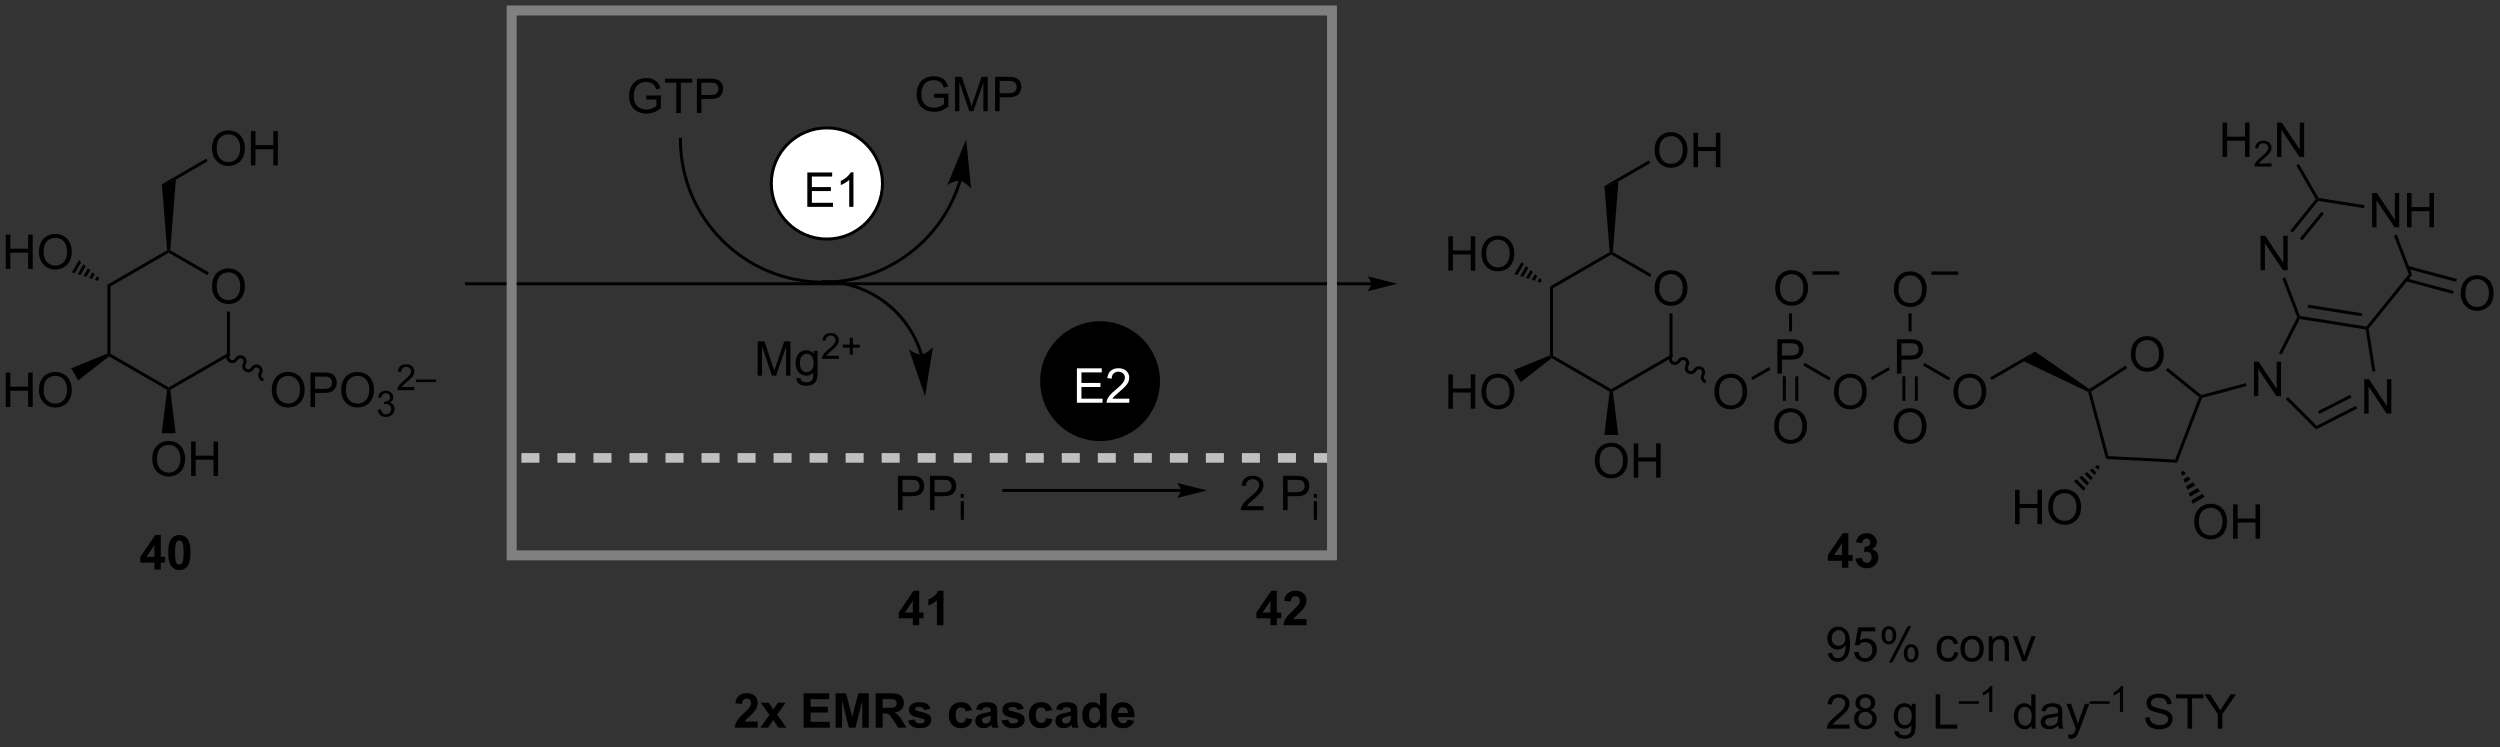 <?xml version="1.0" encoding="UTF-8"?>
<!DOCTYPE svg PUBLIC '-//W3C//DTD SVG 1.0//EN'
          'http://www.w3.org/TR/2001/REC-SVG-20010904/DTD/svg10.dtd'>
<svg stroke-dasharray="none" shape-rendering="auto" xmlns="http://www.w3.org/2000/svg" font-family="'Dialog'" text-rendering="auto" width="1024" fill-opacity="1" color-interpolation="auto" color-rendering="auto" preserveAspectRatio="xMidYMid meet" font-size="12px" viewBox="0 0 1024 306" fill="black" xmlns:xlink="http://www.w3.org/1999/xlink" stroke="black" image-rendering="auto" stroke-miterlimit="10" stroke-linecap="square" stroke-linejoin="miter" font-style="normal" stroke-width="1" height="306" stroke-dashoffset="0" font-weight="normal" stroke-opacity="1"
><rect x="0" y="0" width="1024" height="306" fill="#333333" stroke="none"/><!--Generated by the Batik Graphics2D SVG Generator--><defs id="genericDefs"
  /><g
  ><defs id="defs1"
    ><clipPath clipPathUnits="userSpaceOnUse" id="clipPath1"
      ><path d="M2.286 1.417 L430.711 1.417 L430.711 129.071 L2.286 129.071 L2.286 1.417 Z"
      /></clipPath
      ><clipPath clipPathUnits="userSpaceOnUse" id="clipPath2"
      ><path d="M56.059 105.428 L56.059 229.532 L472.571 229.532 L472.571 105.428 Z"
      /></clipPath
      ><clipPath clipPathUnits="userSpaceOnUse" id="clipPath3"
      ><path d="M2.286 1.417 L2.286 129.071 L430.711 129.071 L430.711 1.417 Z"
      /></clipPath
      ><clipPath clipPathUnits="userSpaceOnUse" id="clipPath4"
      ><path d="M53.836 108.722 L53.836 230.425 L465.777 230.425 L465.777 108.722 Z"
      /></clipPath
      ><clipPath clipPathUnits="userSpaceOnUse" id="clipPath5"
      ><path d="M35.967 105.433 L35.967 229.538 L452.479 229.538 L452.479 105.433 Z"
      /></clipPath
      ><clipPath clipPathUnits="userSpaceOnUse" id="clipPath6"
      ><path d="M53.836 105.433 L53.836 229.538 L452.479 229.538 L452.479 105.433 Z"
      /></clipPath
      ><clipPath clipPathUnits="userSpaceOnUse" id="clipPath7"
      ><path d="M16.202 105.228 L16.202 229.332 L432.715 229.332 L432.715 105.228 Z"
      /></clipPath
      ><clipPath clipPathUnits="userSpaceOnUse" id="clipPath8"
      ><path d="M53.836 105.228 L53.836 229.332 L432.715 229.332 L432.715 105.228 Z"
      /></clipPath
      ><clipPath clipPathUnits="userSpaceOnUse" id="clipPath9"
      ><path d="M53.836 108.697 L53.836 230.425 L445.953 230.425 L445.953 108.697 Z"
      /></clipPath
    ></defs
    ><g fill="silver" transform="scale(2.39,2.39) translate(-2.286,-1.417) matrix(1.029,0,0,1.029,-55.376,-107.026)" stroke="silver"
    ><path d="M271.877 180.851 L268.877 180.851 L268.877 182.451 L271.877 182.451 L271.877 180.851 ZM265.877 180.851 L262.877 180.851 L262.877 182.451 L265.877 182.451 L265.877 180.851 ZM259.877 180.851 L256.877 180.851 L256.877 182.451 L259.877 182.451 L259.877 180.851 ZM253.877 180.851 L250.877 180.851 L250.877 182.451 L253.877 182.451 L253.877 180.851 ZM247.877 180.851 L244.877 180.851 L244.877 182.451 L247.877 182.451 L247.877 180.851 ZM241.877 180.851 L238.877 180.851 L238.877 182.451 L241.877 182.451 L241.877 180.851 ZM235.877 180.851 L232.877 180.851 L232.877 182.451 L235.877 182.451 L235.877 180.851 ZM229.877 180.851 L226.877 180.851 L226.877 182.451 L229.877 182.451 L229.877 180.851 ZM223.877 180.851 L220.877 180.851 L220.877 182.451 L223.877 182.451 L223.877 180.851 ZM217.877 180.851 L214.877 180.851 L214.877 182.451 L217.877 182.451 L217.877 180.851 ZM211.877 180.851 L208.877 180.851 L208.877 182.451 L211.877 182.451 L211.877 180.851 ZM205.877 180.851 L202.877 180.851 L202.877 182.451 L205.877 182.451 L205.877 180.851 ZM199.877 180.851 L196.877 180.851 L196.877 182.451 L199.877 182.451 L199.877 180.851 ZM193.877 180.851 L190.877 180.851 L190.877 182.451 L193.877 182.451 L193.877 180.851 ZM187.877 180.851 L184.877 180.851 L184.877 182.451 L187.877 182.451 L187.877 180.851 ZM181.877 180.851 L178.877 180.851 L178.877 182.451 L181.877 182.451 L181.877 180.851 ZM175.877 180.851 L172.877 180.851 L172.877 182.451 L175.877 182.451 L175.877 180.851 ZM169.877 180.851 L166.877 180.851 L166.877 182.451 L169.877 182.451 L169.877 180.851 ZM163.877 180.851 L160.877 180.851 L160.877 182.451 L163.877 182.451 L163.877 180.851 ZM157.877 180.851 L154.877 180.851 L154.877 182.451 L157.877 182.451 L157.877 180.851 ZM151.877 180.851 L148.877 180.851 L148.877 182.451 L151.877 182.451 L151.877 180.851 ZM145.877 180.851 L142.877 180.851 L142.877 182.451 L145.877 182.451 L145.877 180.851 ZM277.877 180.851 L274.877 180.851 L274.877 182.451 L277.877 182.451 L277.877 180.851 Z" stroke="none" clip-path="url(#clipPath2)"
    /></g
    ><g transform="matrix(2.458,0,0,2.458,-137.821,-259.195)"
    ><path d="M91.402 153.22 Q91.402 151.793 92.168 150.988 Q92.934 150.181 94.144 150.181 Q94.936 150.181 95.572 150.561 Q96.21 150.939 96.543 151.616 Q96.879 152.293 96.879 153.152 Q96.879 154.024 96.527 154.712 Q96.176 155.399 95.53 155.754 Q94.887 156.108 94.139 156.108 Q93.332 156.108 92.694 155.717 Q92.059 155.324 91.73 154.649 Q91.402 153.972 91.402 153.22 ZM92.184 153.23 Q92.184 154.267 92.738 154.863 Q93.296 155.457 94.137 155.457 Q94.991 155.457 95.543 154.855 Q96.098 154.254 96.098 153.149 Q96.098 152.449 95.861 151.928 Q95.624 151.407 95.168 151.121 Q94.715 150.832 94.147 150.832 Q93.342 150.832 92.762 151.387 Q92.184 151.939 92.184 153.23 Z" stroke="none" clip-path="url(#clipPath2)"
    /></g
    ><g transform="matrix(2.458,0,0,2.458,-137.821,-259.195)"
    ><path d="M73.971 152.89 L74.471 153.178 L74.471 164.39 L74.221 164.534 L73.971 164.368 Z" stroke="none" clip-path="url(#clipPath2)"
    /></g
    ><g transform="matrix(2.458,0,0,2.458,-137.821,-259.195)"
    ><path d="M74.239 164.833 L74.221 164.534 L74.471 164.39 L84.18 169.995 L84.18 170.284 L83.913 170.419 Z" stroke="none" clip-path="url(#clipPath2)"
    /></g
    ><g transform="matrix(2.458,0,0,2.458,-137.821,-259.195)"
    ><path d="M84.447 170.419 L84.18 170.284 L84.18 169.995 L93.889 164.39 L94.389 164.678 Z" stroke="none" clip-path="url(#clipPath2)"
    /></g
    ><g transform="matrix(2.458,0,0,2.458,-137.821,-259.195)"
    ><path d="M94.389 164.678 L93.889 164.39 L93.889 157.361 L94.389 157.361 Z" stroke="none" clip-path="url(#clipPath2)"
    /></g
    ><g transform="matrix(2.458,0,0,2.458,-137.821,-259.195)"
    ><path d="M90.887 150.868 L90.637 151.3 L84.18 147.573 L84.18 147.284 L84.441 147.146 Z" stroke="none" clip-path="url(#clipPath2)"
    /></g
    ><g transform="matrix(2.458,0,0,2.458,-137.821,-259.195)"
    ><path d="M83.919 147.146 L84.18 147.284 L84.18 147.573 L74.471 153.178 L73.971 152.89 Z" stroke="none" clip-path="url(#clipPath2)"
    /></g
    ><g transform="matrix(2.458,0,0,2.458,-137.821,-259.195)"
    ><path d="M101.362 170.47 Q101.362 169.043 102.127 168.238 Q102.893 167.431 104.104 167.431 Q104.895 167.431 105.531 167.811 Q106.169 168.189 106.502 168.866 Q106.838 169.543 106.838 170.402 Q106.838 171.274 106.487 171.962 Q106.135 172.649 105.489 173.004 Q104.846 173.358 104.099 173.358 Q103.291 173.358 102.653 172.967 Q102.018 172.574 101.69 171.899 Q101.362 171.222 101.362 170.47 ZM102.143 170.48 Q102.143 171.517 102.698 172.113 Q103.255 172.707 104.096 172.707 Q104.95 172.707 105.502 172.105 Q106.057 171.504 106.057 170.399 Q106.057 169.699 105.82 169.178 Q105.583 168.657 105.127 168.371 Q104.674 168.082 104.106 168.082 Q103.302 168.082 102.721 168.637 Q102.143 169.189 102.143 170.48 ZM107.813 173.259 L107.813 167.532 L109.975 167.532 Q110.545 167.532 110.845 167.587 Q111.267 167.657 111.55 167.855 Q111.837 168.051 112.011 168.407 Q112.186 168.762 112.186 169.189 Q112.186 169.918 111.72 170.426 Q111.256 170.931 110.04 170.931 L108.571 170.931 L108.571 173.259 L107.813 173.259 ZM108.571 170.254 L110.053 170.254 Q110.787 170.254 111.095 169.98 Q111.405 169.707 111.405 169.212 Q111.405 168.853 111.222 168.597 Q111.04 168.34 110.743 168.259 Q110.553 168.207 110.037 168.207 L108.571 168.207 L108.571 170.254 ZM112.92 170.47 Q112.92 169.043 113.686 168.238 Q114.451 167.431 115.662 167.431 Q116.454 167.431 117.09 167.811 Q117.728 168.189 118.061 168.866 Q118.397 169.543 118.397 170.402 Q118.397 171.274 118.045 171.962 Q117.694 172.649 117.048 173.004 Q116.405 173.358 115.657 173.358 Q114.85 173.358 114.212 172.967 Q113.576 172.574 113.248 171.899 Q112.92 171.222 112.92 170.47 ZM113.701 170.48 Q113.701 171.517 114.256 172.113 Q114.813 172.707 115.655 172.707 Q116.509 172.707 117.061 172.105 Q117.615 171.504 117.615 170.399 Q117.615 169.699 117.379 169.178 Q117.142 168.657 116.686 168.371 Q116.233 168.082 115.665 168.082 Q114.86 168.082 114.28 168.637 Q113.701 169.189 113.701 170.48 Z" stroke="none" clip-path="url(#clipPath2)"
    /></g
    ><g transform="matrix(2.458,0,0,2.458,-137.821,-259.195)"
    ><path d="M119.007 173.724 L119.534 173.654 Q119.626 174.103 119.843 174.3 Q120.061 174.498 120.376 174.498 Q120.747 174.498 121.003 174.24 Q121.261 173.982 121.261 173.601 Q121.261 173.238 121.022 173.003 Q120.786 172.767 120.419 172.767 Q120.27 172.767 120.048 172.826 L120.106 172.363 Q120.159 172.369 120.19 172.369 Q120.528 172.369 120.798 172.193 Q121.067 172.017 121.067 171.65 Q121.067 171.361 120.87 171.171 Q120.675 170.98 120.364 170.98 Q120.056 170.98 119.851 171.173 Q119.645 171.367 119.587 171.753 L119.06 171.66 Q119.157 171.128 119.499 170.837 Q119.843 170.546 120.353 170.546 Q120.704 170.546 120.999 170.697 Q121.296 170.847 121.452 171.109 Q121.608 171.369 121.608 171.662 Q121.608 171.941 121.458 172.169 Q121.31 172.398 121.017 172.533 Q121.397 172.621 121.608 172.898 Q121.819 173.173 121.819 173.589 Q121.819 174.152 121.409 174.544 Q120.999 174.935 120.372 174.935 Q119.808 174.935 119.433 174.599 Q119.06 174.261 119.007 173.724 Z" stroke="none" clip-path="url(#clipPath2)"
    /></g
    ><g transform="matrix(2.458,0,0,2.458,-137.821,-259.195)"
    ><path d="M125.113 169.951 L125.113 170.459 L122.273 170.459 Q122.268 170.268 122.336 170.092 Q122.443 169.803 122.682 169.521 Q122.922 169.24 123.373 168.871 Q124.072 168.297 124.318 167.961 Q124.564 167.625 124.564 167.326 Q124.564 167.014 124.34 166.799 Q124.117 166.582 123.756 166.582 Q123.375 166.582 123.147 166.81 Q122.918 167.039 122.916 167.443 L122.373 167.389 Q122.43 166.781 122.793 166.465 Q123.156 166.146 123.768 166.146 Q124.387 166.146 124.746 166.49 Q125.107 166.832 125.107 167.338 Q125.107 167.596 125.002 167.846 Q124.897 168.094 124.65 168.369 Q124.406 168.644 123.838 169.125 Q123.363 169.523 123.228 169.666 Q123.094 169.809 123.006 169.951 L125.113 169.951 ZM125.417 169.117 L125.417 168.691 L128.755 168.691 L128.755 169.117 L125.417 169.117 Z" stroke="none" clip-path="url(#clipPath2)"
    /></g
    ><g transform="matrix(2.458,0,0,2.458,-137.821,-259.195)"
    ><path d="M93.923 164.409 C93.633 164.911 93.793 165.546 94.279 165.827 C94.766 166.108 95.396 165.929 95.686 165.427 C95.838 165.164 96.162 165.067 96.41 165.21 C96.657 165.353 96.735 165.682 96.583 165.945 C96.293 166.447 96.453 167.082 96.94 167.363 C97.427 167.644 98.057 167.465 98.347 166.963 C98.498 166.7 98.823 166.603 99.07 166.746 C99.318 166.889 99.395 167.218 99.244 167.481 C98.954 167.983 99.113 168.618 99.6 168.899 L99.817 169.024 L100.067 168.591 L99.85 168.466 C99.603 168.323 99.525 167.994 99.677 167.731 C99.967 167.228 99.807 166.594 99.32 166.312 C98.833 166.031 98.203 166.211 97.913 166.713 C97.761 166.976 97.437 167.073 97.19 166.93 C96.942 166.787 96.864 166.458 97.016 166.195 C97.306 165.692 97.147 165.058 96.659 164.776 C96.173 164.495 95.543 164.675 95.253 165.177 C95.101 165.44 94.777 165.537 94.529 165.394 C94.282 165.251 94.204 164.922 94.356 164.659 L94.481 164.442 L94.048 164.192 L93.923 164.409 Z" stroke="none" clip-path="url(#clipPath2)"
    /></g
    ><g transform="matrix(2.458,0,0,2.458,-137.821,-259.195)"
    ><path d="M81.443 181.97 Q81.443 180.543 82.209 179.738 Q82.974 178.931 84.185 178.931 Q84.977 178.931 85.612 179.311 Q86.25 179.689 86.584 180.366 Q86.92 181.043 86.92 181.902 Q86.92 182.774 86.568 183.462 Q86.216 184.149 85.571 184.504 Q84.927 184.858 84.18 184.858 Q83.373 184.858 82.735 184.467 Q82.099 184.074 81.771 183.399 Q81.443 182.722 81.443 181.97 ZM82.224 181.98 Q82.224 183.017 82.779 183.613 Q83.336 184.207 84.177 184.207 Q85.032 184.207 85.584 183.605 Q86.138 183.004 86.138 181.899 Q86.138 181.199 85.901 180.678 Q85.664 180.157 85.209 179.871 Q84.755 179.582 84.188 179.582 Q83.383 179.582 82.802 180.137 Q82.224 180.689 82.224 181.98 ZM87.918 184.759 L87.918 179.032 L88.676 179.032 L88.676 181.384 L91.653 181.384 L91.653 179.032 L92.41 179.032 L92.41 184.759 L91.653 184.759 L91.653 182.058 L88.676 182.058 L88.676 184.759 L87.918 184.759 Z" stroke="none" clip-path="url(#clipPath2)"
    /></g
    ><g transform="matrix(2.458,0,0,2.458,-137.821,-259.195)"
    ><path d="M83.913 170.419 L84.18 170.284 L84.447 170.419 L85.34 177.634 L83.02 177.634 Z" stroke="none" clip-path="url(#clipPath2)"
    /></g
    ><g transform="matrix(2.458,0,0,2.458,-137.821,-259.195)"
    ><path d="M57.031 173.259 L57.031 167.532 L57.789 167.532 L57.789 169.884 L60.765 169.884 L60.765 167.532 L61.523 167.532 L61.523 173.259 L60.765 173.259 L60.765 170.558 L57.789 170.558 L57.789 173.259 L57.031 173.259 ZM62.556 170.47 Q62.556 169.043 63.321 168.238 Q64.087 167.431 65.298 167.431 Q66.09 167.431 66.725 167.811 Q67.363 168.189 67.696 168.866 Q68.032 169.543 68.032 170.402 Q68.032 171.274 67.681 171.962 Q67.329 172.649 66.683 173.004 Q66.04 173.358 65.293 173.358 Q64.486 173.358 63.847 172.967 Q63.212 172.574 62.884 171.899 Q62.556 171.222 62.556 170.47 ZM63.337 170.48 Q63.337 171.517 63.892 172.113 Q64.449 172.707 65.29 172.707 Q66.144 172.707 66.696 172.105 Q67.251 171.504 67.251 170.399 Q67.251 169.699 67.014 169.178 Q66.777 168.657 66.321 168.371 Q65.868 168.082 65.301 168.082 Q64.496 168.082 63.915 168.637 Q63.337 169.189 63.337 170.48 Z" stroke="none" clip-path="url(#clipPath2)"
    /></g
    ><g transform="matrix(2.458,0,0,2.458,-137.821,-259.195)"
    ><path d="M73.971 164.368 L74.221 164.534 L74.239 164.833 L69.096 168.832 L67.936 166.823 Z" stroke="none" clip-path="url(#clipPath2)"
    /></g
    ><g transform="matrix(2.458,0,0,2.458,-137.821,-259.195)"
    ><path d="M57.031 150.259 L57.031 144.532 L57.789 144.532 L57.789 146.884 L60.765 146.884 L60.765 144.532 L61.523 144.532 L61.523 150.259 L60.765 150.259 L60.765 147.558 L57.789 147.558 L57.789 150.259 L57.031 150.259 ZM62.556 147.47 Q62.556 146.043 63.321 145.238 Q64.087 144.431 65.298 144.431 Q66.09 144.431 66.725 144.811 Q67.363 145.189 67.696 145.866 Q68.032 146.543 68.032 147.402 Q68.032 148.274 67.681 148.962 Q67.329 149.649 66.683 150.004 Q66.04 150.358 65.293 150.358 Q64.486 150.358 63.847 149.967 Q63.212 149.574 62.884 148.899 Q62.556 148.222 62.556 147.47 ZM63.337 147.48 Q63.337 148.517 63.892 149.113 Q64.449 149.707 65.29 149.707 Q66.144 149.707 66.696 149.105 Q67.251 148.504 67.251 147.399 Q67.251 146.699 67.014 146.178 Q66.777 145.657 66.321 145.371 Q65.868 145.082 65.301 145.082 Q64.496 145.082 63.915 145.637 Q63.337 146.189 63.337 147.48 Z" stroke="none" clip-path="url(#clipPath2)"
    /></g
    ><g transform="matrix(2.458,0,0,2.458,-137.821,-259.195)"
    ><path d="M72.364 152.25 L71.886 152.091 L72.237 151.483 L72.614 151.817 ZM71.407 151.932 L70.93 151.773 L71.483 150.814 L71.86 151.149 ZM70.451 151.613 L69.973 151.454 L70.729 150.145 L71.106 150.48 ZM69.495 151.295 L69.017 151.136 L69.975 149.477 L70.352 149.811 ZM68.539 150.976 L68.061 150.817 L69.221 148.808 L69.598 149.142 Z" stroke="none" clip-path="url(#clipPath2)"
    /></g
    ><g transform="matrix(2.458,0,0,2.458,-137.821,-259.195)"
    ><path d="M84.441 147.146 L84.18 147.284 L83.919 147.146 L83.049 136.148 L85.372 135.385 Z" stroke="none" clip-path="url(#clipPath2)"
    /></g
    ><g transform="matrix(2.458,0,0,2.458,-137.821,-259.195)"
    ><path d="M91.402 130.22 Q91.402 128.793 92.168 127.988 Q92.934 127.181 94.144 127.181 Q94.936 127.181 95.572 127.561 Q96.21 127.939 96.543 128.616 Q96.879 129.293 96.879 130.152 Q96.879 131.024 96.527 131.712 Q96.176 132.399 95.53 132.754 Q94.887 133.108 94.139 133.108 Q93.332 133.108 92.694 132.717 Q92.059 132.324 91.73 131.649 Q91.402 130.972 91.402 130.22 ZM92.184 130.23 Q92.184 131.267 92.738 131.863 Q93.296 132.457 94.137 132.457 Q94.991 132.457 95.543 131.855 Q96.098 131.254 96.098 130.149 Q96.098 129.449 95.861 128.928 Q95.624 128.407 95.168 128.121 Q94.715 127.832 94.147 127.832 Q93.342 127.832 92.762 128.387 Q92.184 128.939 92.184 130.23 ZM97.878 133.009 L97.878 127.282 L98.635 127.282 L98.635 129.634 L101.612 129.634 L101.612 127.282 L102.37 127.282 L102.37 133.009 L101.612 133.009 L101.612 130.308 L98.635 130.308 L98.635 133.009 L97.878 133.009 Z" stroke="none" clip-path="url(#clipPath2)"
    /></g
    ><g transform="matrix(2.458,0,0,2.458,-137.821,-259.195)"
    ><path d="M85.372 135.385 L83.049 136.148 L90.427 131.888 L90.677 132.321 Z" stroke="none" clip-path="url(#clipPath2)"
    /></g
    ><g transform="matrix(2.458,0,0,2.458,-137.821,-259.195)"
    ><path d="M331.793 153.519 Q331.793 152.092 332.558 151.288 Q333.324 150.48 334.535 150.48 Q335.327 150.48 335.962 150.861 Q336.6 151.238 336.933 151.915 Q337.269 152.592 337.269 153.452 Q337.269 154.324 336.918 155.012 Q336.566 155.699 335.92 156.053 Q335.277 156.407 334.53 156.407 Q333.723 156.407 333.084 156.017 Q332.449 155.624 332.121 154.949 Q331.793 154.272 331.793 153.519 ZM332.574 153.53 Q332.574 154.566 333.129 155.163 Q333.686 155.756 334.527 155.756 Q335.381 155.756 335.933 155.155 Q336.488 154.553 336.488 153.449 Q336.488 152.749 336.251 152.228 Q336.014 151.707 335.558 151.42 Q335.105 151.131 334.538 151.131 Q333.733 151.131 333.152 151.686 Q332.574 152.238 332.574 153.53 Z" stroke="none" clip-path="url(#clipPath2)"
    /></g
    ><g transform="matrix(2.458,0,0,2.458,-137.821,-259.195)"
    ><path d="M314.361 153.189 L314.861 153.478 L314.861 164.689 L314.611 164.833 L314.361 164.668 Z" stroke="none" clip-path="url(#clipPath2)"
    /></g
    ><g transform="matrix(2.458,0,0,2.458,-137.821,-259.195)"
    ><path d="M314.63 165.133 L314.611 164.833 L314.861 164.689 L324.571 170.295 L324.571 170.583 L324.304 170.718 Z" stroke="none" clip-path="url(#clipPath2)"
    /></g
    ><g transform="matrix(2.458,0,0,2.458,-137.821,-259.195)"
    ><path d="M324.837 170.718 L324.571 170.583 L324.571 170.295 L334.28 164.689 L334.78 164.978 Z" stroke="none" clip-path="url(#clipPath2)"
    /></g
    ><g transform="matrix(2.458,0,0,2.458,-137.821,-259.195)"
    ><path d="M334.78 164.978 L334.28 164.689 L334.28 157.66 L334.78 157.66 Z" stroke="none" clip-path="url(#clipPath2)"
    /></g
    ><g transform="matrix(2.458,0,0,2.458,-137.821,-259.195)"
    ><path d="M331.277 151.167 L331.027 151.6 L324.571 147.872 L324.571 147.583 L324.832 147.445 Z" stroke="none" clip-path="url(#clipPath2)"
    /></g
    ><g transform="matrix(2.458,0,0,2.458,-137.821,-259.195)"
    ><path d="M324.31 147.445 L324.571 147.583 L324.571 147.872 L314.861 153.478 L314.361 153.189 Z" stroke="none" clip-path="url(#clipPath2)"
    /></g
    ><g transform="matrix(2.458,0,0,2.458,-137.821,-259.195)"
    ><path d="M341.752 170.769 Q341.752 169.342 342.518 168.538 Q343.283 167.73 344.494 167.73 Q345.286 167.73 345.921 168.111 Q346.559 168.488 346.893 169.165 Q347.229 169.842 347.229 170.702 Q347.229 171.574 346.877 172.262 Q346.526 172.949 345.88 173.303 Q345.236 173.657 344.489 173.657 Q343.682 173.657 343.044 173.267 Q342.408 172.874 342.08 172.199 Q341.752 171.522 341.752 170.769 ZM342.533 170.78 Q342.533 171.816 343.088 172.413 Q343.645 173.006 344.486 173.006 Q345.341 173.006 345.893 172.405 Q346.447 171.803 346.447 170.699 Q346.447 169.999 346.21 169.478 Q345.974 168.957 345.518 168.67 Q345.065 168.381 344.497 168.381 Q343.692 168.381 343.111 168.936 Q342.533 169.488 342.533 170.78 Z" stroke="none" clip-path="url(#clipPath2)"
    /></g
    ><g transform="matrix(2.458,0,0,2.458,-137.821,-259.195)"
    ><path d="M334.313 164.708 C334.023 165.211 334.183 165.846 334.67 166.127 C335.157 166.408 335.787 166.228 336.077 165.726 C336.228 165.463 336.553 165.366 336.8 165.509 C337.048 165.652 337.126 165.982 336.974 166.244 C336.684 166.747 336.844 167.382 337.33 167.663 C337.817 167.944 338.447 167.764 338.737 167.262 C338.889 166.999 339.213 166.902 339.461 167.045 C339.708 167.188 339.786 167.518 339.634 167.78 C339.344 168.283 339.504 168.918 339.991 169.199 L340.207 169.324 L340.457 168.891 L340.241 168.766 C339.993 168.623 339.915 168.293 340.067 168.03 C340.357 167.528 340.197 166.893 339.71 166.612 C339.224 166.331 338.594 166.51 338.304 167.012 C338.152 167.275 337.828 167.373 337.58 167.23 C337.333 167.087 337.255 166.757 337.407 166.494 C337.697 165.992 337.537 165.357 337.05 165.076 C336.563 164.795 335.933 164.974 335.644 165.476 C335.491 165.739 335.168 165.837 334.92 165.694 C334.672 165.55 334.594 165.221 334.746 164.958 L334.871 164.742 L334.438 164.492 L334.313 164.708 Z" stroke="none" clip-path="url(#clipPath2)"
    /></g
    ><g transform="matrix(2.458,0,0,2.458,-137.821,-259.195)"
    ><path d="M321.834 182.269 Q321.834 180.842 322.599 180.038 Q323.365 179.23 324.576 179.23 Q325.368 179.23 326.003 179.611 Q326.641 179.988 326.974 180.665 Q327.31 181.342 327.31 182.202 Q327.31 183.074 326.959 183.762 Q326.607 184.449 325.961 184.803 Q325.318 185.157 324.571 185.157 Q323.763 185.157 323.125 184.767 Q322.49 184.374 322.162 183.699 Q321.834 183.022 321.834 182.269 ZM322.615 182.28 Q322.615 183.316 323.17 183.913 Q323.727 184.506 324.568 184.506 Q325.422 184.506 325.974 183.905 Q326.529 183.303 326.529 182.199 Q326.529 181.499 326.292 180.978 Q326.055 180.457 325.599 180.17 Q325.146 179.881 324.578 179.881 Q323.774 179.881 323.193 180.436 Q322.615 180.988 322.615 182.28 ZM328.309 185.058 L328.309 179.332 L329.067 179.332 L329.067 181.683 L332.043 181.683 L332.043 179.332 L332.801 179.332 L332.801 185.058 L332.043 185.058 L332.043 182.358 L329.067 182.358 L329.067 185.058 L328.309 185.058 Z" stroke="none" clip-path="url(#clipPath2)"
    /></g
    ><g transform="matrix(2.458,0,0,2.458,-137.821,-259.195)"
    ><path d="M324.304 170.718 L324.571 170.583 L324.837 170.718 L325.731 177.933 L323.411 177.933 Z" stroke="none" clip-path="url(#clipPath2)"
    /></g
    ><g transform="matrix(2.458,0,0,2.458,-137.821,-259.195)"
    ><path d="M297.421 173.558 L297.421 167.832 L298.179 167.832 L298.179 170.183 L301.156 170.183 L301.156 167.832 L301.914 167.832 L301.914 173.558 L301.156 173.558 L301.156 170.858 L298.179 170.858 L298.179 173.558 L297.421 173.558 ZM302.946 170.769 Q302.946 169.342 303.712 168.538 Q304.478 167.73 305.688 167.73 Q306.48 167.73 307.115 168.111 Q307.754 168.488 308.087 169.165 Q308.423 169.842 308.423 170.702 Q308.423 171.574 308.071 172.262 Q307.72 172.949 307.074 173.303 Q306.431 173.657 305.683 173.657 Q304.876 173.657 304.238 173.267 Q303.603 172.874 303.274 172.199 Q302.946 171.522 302.946 170.769 ZM303.728 170.78 Q303.728 171.816 304.282 172.413 Q304.839 173.006 305.681 173.006 Q306.535 173.006 307.087 172.405 Q307.642 171.803 307.642 170.699 Q307.642 169.999 307.405 169.478 Q307.168 168.957 306.712 168.67 Q306.259 168.381 305.691 168.381 Q304.886 168.381 304.306 168.936 Q303.728 169.488 303.728 170.78 Z" stroke="none" clip-path="url(#clipPath2)"
    /></g
    ><g transform="matrix(2.458,0,0,2.458,-137.821,-259.195)"
    ><path d="M314.361 164.668 L314.611 164.833 L314.63 165.133 L309.486 169.132 L308.326 167.123 Z" stroke="none" clip-path="url(#clipPath2)"
    /></g
    ><g transform="matrix(2.458,0,0,2.458,-137.821,-259.195)"
    ><path d="M297.421 150.558 L297.421 144.832 L298.179 144.832 L298.179 147.183 L301.156 147.183 L301.156 144.832 L301.914 144.832 L301.914 150.558 L301.156 150.558 L301.156 147.858 L298.179 147.858 L298.179 150.558 L297.421 150.558 ZM302.946 147.769 Q302.946 146.342 303.712 145.538 Q304.478 144.73 305.688 144.73 Q306.48 144.73 307.115 145.111 Q307.754 145.488 308.087 146.165 Q308.423 146.842 308.423 147.702 Q308.423 148.574 308.071 149.262 Q307.72 149.949 307.074 150.303 Q306.431 150.657 305.683 150.657 Q304.876 150.657 304.238 150.267 Q303.603 149.874 303.274 149.199 Q302.946 148.522 302.946 147.769 ZM303.728 147.78 Q303.728 148.816 304.282 149.413 Q304.839 150.006 305.681 150.006 Q306.535 150.006 307.087 149.405 Q307.642 148.803 307.642 147.699 Q307.642 146.999 307.405 146.478 Q307.168 145.957 306.712 145.67 Q306.259 145.381 305.691 145.381 Q304.886 145.381 304.306 145.936 Q303.728 146.488 303.728 147.78 Z" stroke="none" clip-path="url(#clipPath2)"
    /></g
    ><g transform="matrix(2.458,0,0,2.458,-137.821,-259.195)"
    ><path d="M312.754 152.55 L312.276 152.391 L312.627 151.782 L313.004 152.117 ZM311.798 152.231 L311.32 152.072 L311.873 151.114 L312.25 151.448 ZM310.842 151.913 L310.364 151.754 L311.119 150.445 L311.496 150.779 ZM309.886 151.594 L309.408 151.435 L310.365 149.776 L310.743 150.111 ZM308.93 151.276 L308.452 151.117 L309.611 149.107 L309.989 149.442 Z" stroke="none" clip-path="url(#clipPath2)"
    /></g
    ><g transform="matrix(2.458,0,0,2.458,-137.821,-259.195)"
    ><path d="M324.832 147.445 L324.571 147.583 L324.31 147.445 L323.439 136.448 L325.762 135.684 Z" stroke="none" clip-path="url(#clipPath2)"
    /></g
    ><g transform="matrix(2.458,0,0,2.458,-137.821,-259.195)"
    ><path d="M331.793 130.519 Q331.793 129.092 332.558 128.288 Q333.324 127.48 334.535 127.48 Q335.327 127.48 335.962 127.861 Q336.6 128.238 336.933 128.915 Q337.269 129.592 337.269 130.452 Q337.269 131.324 336.918 132.012 Q336.566 132.699 335.92 133.053 Q335.277 133.407 334.53 133.407 Q333.723 133.407 333.084 133.017 Q332.449 132.624 332.121 131.949 Q331.793 131.272 331.793 130.519 ZM332.574 130.53 Q332.574 131.566 333.129 132.163 Q333.686 132.756 334.527 132.756 Q335.381 132.756 335.933 132.155 Q336.488 131.553 336.488 130.449 Q336.488 129.749 336.251 129.228 Q336.014 128.707 335.558 128.42 Q335.105 128.131 334.538 128.131 Q333.733 128.131 333.152 128.686 Q332.574 129.238 332.574 130.53 ZM338.268 133.308 L338.268 127.582 L339.026 127.582 L339.026 129.933 L342.002 129.933 L342.002 127.582 L342.76 127.582 L342.76 133.308 L342.002 133.308 L342.002 130.608 L339.026 130.608 L339.026 133.308 L338.268 133.308 Z" stroke="none" clip-path="url(#clipPath2)"
    /></g
    ><g transform="matrix(2.458,0,0,2.458,-137.821,-259.195)"
    ><path d="M325.762 135.684 L323.439 136.448 L330.818 132.188 L331.068 132.621 Z" stroke="none" clip-path="url(#clipPath2)"
    /></g
    ><g transform="matrix(2.458,0,0,2.458,-137.821,-259.195)"
    ><path d="M352.253 167.708 L352.253 161.982 L354.415 161.982 Q354.985 161.982 355.284 162.036 Q355.706 162.107 355.99 162.305 Q356.276 162.5 356.451 162.857 Q356.625 163.211 356.625 163.638 Q356.625 164.367 356.159 164.875 Q355.696 165.38 354.48 165.38 L353.011 165.38 L353.011 167.708 L352.253 167.708 ZM353.011 164.703 L354.493 164.703 Q355.227 164.703 355.534 164.43 Q355.844 164.156 355.844 163.661 Q355.844 163.302 355.662 163.047 Q355.48 162.789 355.183 162.708 Q354.993 162.656 354.477 162.656 L353.011 162.656 L353.011 164.703 Z" stroke="none" clip-path="url(#clipPath2)"
    /></g
    ><g transform="matrix(2.458,0,0,2.458,-137.821,-259.195)"
    ><path d="M348.121 168.775 L347.871 168.342 L350.836 166.63 L351.086 167.063 Z" stroke="none" clip-path="url(#clipPath2)"
    /></g
    ><g transform="matrix(2.458,0,0,2.458,-121.118,-267.294)"
    ><path d="M351.308 154.519 L351.308 153.952 L355.758 153.952 L355.758 154.519 L351.308 154.519 Z" stroke="none" clip-path="url(#clipPath4)"
    /></g
    ><g transform="matrix(2.458,0,0,2.458,-137.821,-259.195)"
    ><path d="M354.698 160.677 L354.198 160.677 L354.198 157.66 L354.698 157.66 Z" stroke="none" clip-path="url(#clipPath2)"
    /></g
    ><g transform="matrix(2.458,0,0,2.458,-137.821,-259.195)"
    ><path d="M351.711 176.519 Q351.711 175.092 352.477 174.288 Q353.243 173.48 354.454 173.48 Q355.245 173.48 355.881 173.861 Q356.519 174.238 356.852 174.915 Q357.188 175.592 357.188 176.452 Q357.188 177.324 356.836 178.012 Q356.485 178.699 355.839 179.053 Q355.196 179.407 354.448 179.407 Q353.641 179.407 353.003 179.017 Q352.368 178.624 352.04 177.949 Q351.711 177.272 351.711 176.519 ZM352.493 176.53 Q352.493 177.566 353.047 178.163 Q353.605 178.756 354.446 178.756 Q355.3 178.756 355.852 178.155 Q356.407 177.553 356.407 176.449 Q356.407 175.749 356.17 175.228 Q355.933 174.707 355.477 174.42 Q355.024 174.131 354.456 174.131 Q353.651 174.131 353.071 174.686 Q352.493 175.238 352.493 176.53 Z" stroke="none" clip-path="url(#clipPath2)"
    /></g
    ><g transform="matrix(2.458,0,0,2.458,-137.821,-259.195)"
    ><path d="M353.163 168.163 L353.163 172.244 L353.663 172.244 L353.663 168.163 ZM355.233 168.163 L355.233 172.244 L355.733 172.244 L355.733 168.163 Z" stroke="none" clip-path="url(#clipPath2)"
    /></g
    ><g transform="matrix(2.458,0,0,2.458,-137.821,-259.195)"
    ><path d="M361.671 170.769 Q361.671 169.342 362.436 168.538 Q363.202 167.73 364.413 167.73 Q365.205 167.73 365.84 168.111 Q366.478 168.488 366.811 169.165 Q367.147 169.842 367.147 170.702 Q367.147 171.574 366.796 172.262 Q366.444 172.949 365.798 173.303 Q365.155 173.657 364.408 173.657 Q363.6 173.657 362.962 173.267 Q362.327 172.874 361.999 172.199 Q361.671 171.522 361.671 170.769 ZM362.452 170.78 Q362.452 171.816 363.007 172.413 Q363.564 173.006 364.405 173.006 Q365.259 173.006 365.811 172.405 Q366.366 171.803 366.366 170.699 Q366.366 169.999 366.129 169.478 Q365.892 168.957 365.436 168.67 Q364.983 168.381 364.416 168.381 Q363.611 168.381 363.03 168.936 Q362.452 169.488 362.452 170.78 Z" stroke="none" clip-path="url(#clipPath2)"
    /></g
    ><g transform="matrix(2.458,0,0,2.458,-137.821,-259.195)"
    ><path d="M356.576 166.351 L356.826 165.917 L361.155 168.417 L360.905 168.85 Z" stroke="none" clip-path="url(#clipPath2)"
    /></g
    ><g transform="matrix(2.458,0,0,2.458,-137.821,-259.195)"
    ><path d="M372.172 167.708 L372.172 161.982 L374.333 161.982 Q374.904 161.982 375.203 162.036 Q375.625 162.107 375.909 162.305 Q376.195 162.5 376.37 162.857 Q376.544 163.211 376.544 163.638 Q376.544 164.367 376.078 164.875 Q375.614 165.38 374.398 165.38 L372.93 165.38 L372.93 167.708 L372.172 167.708 ZM372.93 164.703 L374.411 164.703 Q375.146 164.703 375.453 164.43 Q375.763 164.156 375.763 163.661 Q375.763 163.302 375.58 163.047 Q375.398 162.789 375.101 162.708 Q374.911 162.656 374.396 162.656 L372.93 162.656 L372.93 164.703 Z" stroke="none" clip-path="url(#clipPath2)"
    /></g
    ><g transform="matrix(2.458,0,0,2.458,-137.821,-259.195)"
    ><path d="M368.04 168.775 L367.79 168.342 L370.755 166.63 L371.005 167.063 Z" stroke="none" clip-path="url(#clipPath2)"
    /></g
    ><g transform="matrix(2.458,0,0,2.458,-137.821,-259.195)"
    ><path d="M381.589 170.769 Q381.589 169.342 382.355 168.538 Q383.121 167.73 384.332 167.73 Q385.123 167.73 385.759 168.111 Q386.397 168.488 386.73 169.165 Q387.066 169.842 387.066 170.702 Q387.066 171.574 386.714 172.262 Q386.363 172.949 385.717 173.303 Q385.074 173.657 384.326 173.657 Q383.519 173.657 382.881 173.267 Q382.246 172.874 381.917 172.199 Q381.589 171.522 381.589 170.769 ZM382.371 170.78 Q382.371 171.816 382.925 172.413 Q383.483 173.006 384.324 173.006 Q385.178 173.006 385.73 172.405 Q386.285 171.803 386.285 170.699 Q386.285 169.999 386.048 169.478 Q385.811 168.957 385.355 168.67 Q384.902 168.381 384.334 168.381 Q383.529 168.381 382.949 168.936 Q382.371 169.488 382.371 170.78 Z" stroke="none" clip-path="url(#clipPath2)"
    /></g
    ><g transform="matrix(2.458,0,0,2.458,-137.821,-259.195)"
    ><path d="M376.495 166.351 L376.745 165.917 L381.074 168.417 L380.824 168.85 Z" stroke="none" clip-path="url(#clipPath2)"
    /></g
    ><g transform="matrix(2.458,0,0,2.458,-137.821,-259.195)"
    ><path d="M374.617 160.677 L374.117 160.677 L374.117 157.66 L374.617 157.66 Z" stroke="none" clip-path="url(#clipPath2)"
    /></g
    ><g transform="matrix(2.458,0,0,2.458,-137.821,-259.195)"
    ><path d="M371.63 176.519 Q371.63 175.092 372.396 174.288 Q373.161 173.48 374.372 173.48 Q375.164 173.48 375.799 173.861 Q376.437 174.238 376.771 174.915 Q377.107 175.592 377.107 176.452 Q377.107 177.324 376.755 178.012 Q376.404 178.699 375.758 179.053 Q375.114 179.407 374.367 179.407 Q373.56 179.407 372.922 179.017 Q372.286 178.624 371.958 177.949 Q371.63 177.272 371.63 176.519 ZM372.411 176.53 Q372.411 177.566 372.966 178.163 Q373.523 178.756 374.364 178.756 Q375.219 178.756 375.771 178.155 Q376.325 177.553 376.325 176.449 Q376.325 175.749 376.088 175.228 Q375.851 174.707 375.396 174.42 Q374.942 174.131 374.375 174.131 Q373.57 174.131 372.989 174.686 Q372.411 175.238 372.411 176.53 Z" stroke="none" clip-path="url(#clipPath2)"
    /></g
    ><g transform="matrix(2.458,0,0,2.458,-137.821,-259.195)"
    ><path d="M373.082 168.163 L373.082 172.244 L373.582 172.244 L373.582 168.163 ZM375.152 168.163 L375.152 172.244 L375.652 172.244 L375.652 168.163 Z" stroke="none" clip-path="url(#clipPath2)"
    /></g
    ><g transform="matrix(2.458,0,0,2.458,-137.821,-259.195)"
    ><path d="M387.959 168.775 L387.709 168.342 L395.167 164.036 L393.344 165.666 Z" stroke="none" clip-path="url(#clipPath2)"
    /></g
    ><g transform="matrix(2.458,0,0,2.458,-137.821,-259.195)"
    ><path d="M393.344 165.666 L395.167 164.036 L404.248 170.283 L404.245 170.583 L404.033 170.758 Z" stroke="none" clip-path="url(#clipPath2)"
    /></g
    ><g transform="matrix(2.458,0,0,2.458,-137.821,-259.195)"
    ><path d="M411.153 164.506 Q411.153 163.079 411.918 162.274 Q412.684 161.467 413.895 161.467 Q414.687 161.467 415.322 161.847 Q415.96 162.225 416.293 162.902 Q416.629 163.579 416.629 164.438 Q416.629 165.311 416.278 165.998 Q415.926 166.686 415.28 167.04 Q414.637 167.394 413.89 167.394 Q413.082 167.394 412.444 167.003 Q411.809 166.61 411.481 165.936 Q411.153 165.258 411.153 164.506 ZM411.934 164.516 Q411.934 165.553 412.489 166.149 Q413.046 166.743 413.887 166.743 Q414.741 166.743 415.293 166.141 Q415.848 165.54 415.848 164.436 Q415.848 163.735 415.611 163.214 Q415.374 162.693 414.918 162.407 Q414.465 162.118 413.897 162.118 Q413.093 162.118 412.512 162.673 Q411.934 163.225 411.934 164.516 Z" stroke="none" clip-path="url(#clipPath2)"
    /></g
    ><g transform="matrix(2.458,0,0,2.458,-137.821,-259.195)"
    ><path d="M404.033 170.758 L404.245 170.583 L404.533 170.694 L407.416 181.451 L407.027 181.932 Z" stroke="none" clip-path="url(#clipPath2)"
    /></g
    ><g transform="matrix(2.458,0,0,2.458,-137.821,-259.195)"
    ><path d="M407.027 181.932 L407.416 181.451 L418.537 182.034 L418.874 182.553 Z" stroke="none" clip-path="url(#clipPath2)"
    /></g
    ><g transform="matrix(2.458,0,0,2.458,-137.821,-259.195)"
    ><path d="M418.874 182.553 L418.537 182.034 L422.528 171.637 L422.827 171.557 L423.014 171.766 Z" stroke="none" clip-path="url(#clipPath2)"
    /></g
    ><g transform="matrix(2.458,0,0,2.458,-137.821,-259.195)"
    ><path d="M422.885 171.283 L422.827 171.557 L422.528 171.637 L416.993 167.155 L417.308 166.767 Z" stroke="none" clip-path="url(#clipPath2)"
    /></g
    ><g transform="matrix(2.458,0,0,2.458,-137.821,-259.195)"
    ><path d="M410.267 166.375 L410.539 166.794 L404.533 170.694 L404.245 170.583 L404.248 170.283 Z" stroke="none" clip-path="url(#clipPath2)"
    /></g
    ><g transform="matrix(2.458,0,0,2.458,-137.821,-259.195)"
    ><path d="M391.859 192.798 L391.859 187.072 L392.617 187.072 L392.617 189.423 L395.594 189.423 L395.594 187.072 L396.351 187.072 L396.351 192.798 L395.594 192.798 L395.594 190.098 L392.617 190.098 L392.617 192.798 L391.859 192.798 ZM397.384 190.009 Q397.384 188.582 398.149 187.777 Q398.915 186.97 400.126 186.97 Q400.918 186.97 401.553 187.35 Q402.191 187.728 402.524 188.405 Q402.86 189.082 402.86 189.941 Q402.86 190.814 402.509 191.501 Q402.157 192.189 401.512 192.543 Q400.868 192.897 400.121 192.897 Q399.314 192.897 398.675 192.506 Q398.04 192.113 397.712 191.439 Q397.384 190.762 397.384 190.009 ZM398.165 190.02 Q398.165 191.056 398.72 191.652 Q399.277 192.246 400.118 192.246 Q400.972 192.246 401.524 191.645 Q402.079 191.043 402.079 189.939 Q402.079 189.238 401.842 188.718 Q401.605 188.197 401.149 187.91 Q400.696 187.621 400.129 187.621 Q399.324 187.621 398.743 188.176 Q398.165 188.728 398.165 190.02 Z" stroke="none" clip-path="url(#clipPath2)"
    /></g
    ><g transform="matrix(2.458,0,0,2.458,-137.821,-259.195)"
    ><path d="M405.984 183.282 L405.685 183.725 L405.188 183.228 L405.63 182.929 ZM405.386 184.167 L405.087 184.608 L404.304 183.826 L404.746 183.527 ZM404.788 185.05 L404.489 185.492 L403.42 184.424 L403.862 184.125 ZM404.19 185.934 L403.891 186.376 L402.536 185.022 L402.978 184.723 ZM403.592 186.818 L403.293 187.26 L401.652 185.62 L402.094 185.321 Z" stroke="none" clip-path="url(#clipPath2)"
    /></g
    ><g transform="matrix(2.458,0,0,2.458,-137.821,-259.195)"
    ><path d="M421.719 192.439 Q421.719 191.012 422.484 190.207 Q423.25 189.4 424.461 189.4 Q425.252 189.4 425.888 189.78 Q426.526 190.157 426.859 190.834 Q427.195 191.512 427.195 192.371 Q427.195 193.243 426.844 193.931 Q426.492 194.618 425.846 194.972 Q425.203 195.327 424.456 195.327 Q423.648 195.327 423.01 194.936 Q422.375 194.543 422.047 193.868 Q421.719 193.191 421.719 192.439 ZM422.5 192.449 Q422.5 193.486 423.055 194.082 Q423.612 194.676 424.453 194.676 Q425.307 194.676 425.859 194.074 Q426.414 193.472 426.414 192.368 Q426.414 191.668 426.177 191.147 Q425.94 190.626 425.484 190.34 Q425.031 190.051 424.463 190.051 Q423.659 190.051 423.078 190.605 Q422.5 191.157 422.5 192.449 ZM428.194 195.228 L428.194 189.501 L428.952 189.501 L428.952 191.853 L431.928 191.853 L431.928 189.501 L432.686 189.501 L432.686 195.228 L431.928 195.228 L431.928 192.527 L428.952 192.527 L428.952 195.228 L428.194 195.228 Z" stroke="none" clip-path="url(#clipPath2)"
    /></g
    ><g transform="matrix(2.458,0,0,2.458,-137.821,-259.195)"
    ><path d="M419.922 183.9 L420.316 184.381 L419.708 184.732 L419.489 184.15 ZM420.711 184.862 L421.105 185.343 L420.147 185.896 L419.928 185.314 ZM421.5 185.824 L421.894 186.305 L420.585 187.06 L420.366 186.478 ZM422.288 186.786 L422.683 187.266 L421.024 188.224 L420.804 187.642 ZM423.077 187.747 L423.471 188.228 L421.462 189.388 L421.243 188.806 Z" stroke="none" clip-path="url(#clipPath2)"
    /></g
    ><g transform="matrix(2.458,0,0,2.458,-137.821,-259.195)"
    ><path d="M431.669 171.456 L431.669 165.729 L432.448 165.729 L435.456 170.224 L435.456 165.729 L436.182 165.729 L436.182 171.456 L435.404 171.456 L432.396 166.956 L432.396 171.456 L431.669 171.456 Z" stroke="none" clip-path="url(#clipPath2)"
    /></g
    ><g transform="matrix(2.458,0,0,2.458,-137.821,-259.195)"
    ><path d="M423.014 171.766 L422.827 171.557 L422.885 171.283 L430.305 169.295 L430.434 169.778 Z" stroke="none" clip-path="url(#clipPath2)"
    /></g
    ><g transform="matrix(2.458,0,0,2.458,-137.821,-259.195)"
    ><path d="M450.048 174.367 L450.048 168.64 L450.826 168.64 L453.834 173.135 L453.834 168.64 L454.561 168.64 L454.561 174.367 L453.782 174.367 L450.774 169.867 L450.774 174.367 L450.048 174.367 Z" stroke="none" clip-path="url(#clipPath2)"
    /></g
    ><g transform="matrix(2.458,0,0,2.458,-137.821,-259.195)"
    ><path d="M436.971 171.97 L437.324 171.617 L442.115 176.407 L442.018 177.018 Z" stroke="none" clip-path="url(#clipPath2)"
    /></g
    ><g transform="matrix(2.458,0,0,2.458,-137.821,-259.195)"
    ><path d="M442.018 177.018 L442.115 176.407 L448.634 173.086 L448.861 173.531 ZM442.58 174.408 L447.921 171.687 L447.694 171.241 L442.353 173.963 Z" stroke="none" clip-path="url(#clipPath2)"
    /></g
    ><g transform="matrix(2.458,0,0,2.458,-137.821,-259.195)"
    ><path d="M451.901 167.293 L451.408 167.371 L450.296 160.352 L450.514 160.133 L450.779 160.204 Z" stroke="none" clip-path="url(#clipPath2)"
    /></g
    ><g transform="matrix(2.458,0,0,2.458,-137.821,-259.195)"
    ><path d="M450.411 159.864 L450.514 160.133 L450.296 160.352 L439.296 158.61 L439.156 158.334 L439.337 158.11 ZM449.697 157.655 L440.699 156.23 L440.621 156.724 L449.618 158.149 Z" stroke="none" clip-path="url(#clipPath2)"
    /></g
    ><g transform="matrix(2.458,0,0,2.458,-137.821,-259.195)"
    ><path d="M438.882 158.32 L439.156 158.334 L439.296 158.61 L436.277 164.535 L435.832 164.308 Z" stroke="none" clip-path="url(#clipPath2)"
    /></g
    ><g transform="matrix(2.458,0,0,2.458,-137.821,-259.195)"
    ><path d="M451.365 143.335 L451.365 137.608 L452.143 137.608 L455.151 142.103 L455.151 137.608 L455.878 137.608 L455.878 143.335 L455.099 143.335 L452.091 138.835 L452.091 143.335 L451.365 143.335 ZM457.173 143.335 L457.173 137.608 L457.931 137.608 L457.931 139.96 L460.908 139.96 L460.908 137.608 L461.665 137.608 L461.665 143.335 L460.908 143.335 L460.908 140.634 L457.931 140.634 L457.931 143.335 L457.173 143.335 Z" stroke="none" clip-path="url(#clipPath2)"
    /></g
    ><g transform="matrix(2.458,0,0,2.458,-137.821,-259.195)"
    ><path d="M432.769 150.473 L432.769 144.746 L433.548 144.746 L436.555 149.241 L436.555 144.746 L437.282 144.746 L437.282 150.473 L436.503 150.473 L433.495 145.973 L433.495 150.473 L432.769 150.473 Z" stroke="none" clip-path="url(#clipPath2)"
    /></g
    ><g transform="matrix(2.458,0,0,2.458,-137.821,-259.195)"
    ><path d="M450.779 160.204 L450.514 160.133 L450.411 159.864 L457.466 151.151 L458.037 151.241 Z" stroke="none" clip-path="url(#clipPath2)"
    /></g
    ><g transform="matrix(2.458,0,0,2.458,-137.821,-259.195)"
    ><path d="M458.037 151.241 L457.466 151.151 L454.999 144.725 L455.466 144.545 Z" stroke="none" clip-path="url(#clipPath2)"
    /></g
    ><g transform="matrix(2.458,0,0,2.458,-137.821,-259.195)"
    ><path d="M450.104 139.648 L450.026 140.142 L442.375 138.93 L442.272 138.661 L442.429 138.433 Z" stroke="none" clip-path="url(#clipPath2)"
    /></g
    ><g transform="matrix(2.458,0,0,2.458,-137.821,-259.195)"
    ><path d="M441.969 138.637 L442.272 138.661 L442.375 138.93 L438.097 144.214 L437.708 143.899 ZM442.934 140.735 L439.317 145.202 L439.705 145.517 L443.323 141.05 Z" stroke="none" clip-path="url(#clipPath2)"
    /></g
    ><g transform="matrix(2.458,0,0,2.458,-137.821,-259.195)"
    ><path d="M436.404 151.863 L436.871 151.684 L439.337 158.11 L439.156 158.334 L438.882 158.32 Z" stroke="none" clip-path="url(#clipPath2)"
    /></g
    ><g transform="matrix(2.458,0,0,2.458,-137.821,-259.195)"
    ><path d="M426.439 131.602 L426.439 125.875 L427.197 125.875 L427.197 128.227 L430.173 128.227 L430.173 125.875 L430.931 125.875 L430.931 131.602 L430.173 131.602 L430.173 128.901 L427.197 128.901 L427.197 131.602 L426.439 131.602 Z" stroke="none" clip-path="url(#clipPath2)"
    /></g
    ><g transform="matrix(2.458,0,0,2.458,-137.821,-259.195)"
    ><path d="M434.597 132.694 L434.597 133.202 L431.757 133.202 Q431.751 133.01 431.82 132.834 Q431.927 132.545 432.165 132.264 Q432.406 131.983 432.857 131.614 Q433.556 131.04 433.802 130.704 Q434.048 130.368 434.048 130.069 Q434.048 129.756 433.824 129.541 Q433.601 129.325 433.24 129.325 Q432.859 129.325 432.63 129.553 Q432.402 129.782 432.4 130.186 L431.857 130.131 Q431.913 129.524 432.277 129.208 Q432.64 128.889 433.251 128.889 Q433.87 128.889 434.23 129.233 Q434.591 129.575 434.591 130.081 Q434.591 130.338 434.486 130.588 Q434.38 130.836 434.134 131.112 Q433.89 131.387 433.322 131.868 Q432.847 132.266 432.712 132.409 Q432.577 132.551 432.49 132.694 L434.597 132.694 Z" stroke="none" clip-path="url(#clipPath2)"
    /></g
    ><g transform="matrix(2.458,0,0,2.458,-137.821,-259.195)"
    ><path d="M435.522 131.602 L435.522 125.875 L436.3 125.875 L439.308 130.37 L439.308 125.875 L440.035 125.875 L440.035 131.602 L439.256 131.602 L436.248 127.102 L436.248 131.602 L435.522 131.602 Z" stroke="none" clip-path="url(#clipPath2)"
    /></g
    ><g transform="matrix(2.458,0,0,2.458,-137.821,-259.195)"
    ><path d="M442.429 138.433 L442.272 138.661 L441.969 138.637 L438.73 133.027 L439.163 132.777 Z" stroke="none" clip-path="url(#clipPath2)"
    /></g
    ><g transform="matrix(2.458,0,0,2.458,-137.821,-259.195)"
    ><path d="M466.123 154.358 Q466.123 152.931 466.888 152.127 Q467.654 151.319 468.865 151.319 Q469.656 151.319 470.292 151.7 Q470.93 152.077 471.263 152.754 Q471.599 153.431 471.599 154.291 Q471.599 155.163 471.248 155.851 Q470.896 156.538 470.25 156.892 Q469.607 157.246 468.86 157.246 Q468.052 157.246 467.414 156.856 Q466.779 156.463 466.451 155.788 Q466.123 155.111 466.123 154.358 ZM466.904 154.369 Q466.904 155.405 467.459 156.002 Q468.016 156.595 468.857 156.595 Q469.711 156.595 470.263 155.994 Q470.818 155.392 470.818 154.288 Q470.818 153.588 470.581 153.067 Q470.344 152.546 469.888 152.259 Q469.435 151.97 468.867 151.97 Q468.063 151.97 467.482 152.525 Q466.904 153.077 466.904 154.369 Z" stroke="none" clip-path="url(#clipPath2)"
    /></g
    ><g transform="matrix(2.458,0,0,2.458,-137.821,-259.195)"
    ><path d="M456.974 152.318 L464.821 154.421 L464.95 153.938 L457.103 151.835 ZM457.228 150.243 L465.356 152.421 L465.486 151.938 L457.358 149.76 Z" stroke="none" clip-path="url(#clipPath2)"
    /></g
    ><g transform="matrix(2.458,0,0,2.458,-137.821,-259.195)"
    ><path d="M284.572 152.484 L133.817 152.484 L133.567 152.484 L133.567 152.984 L133.817 152.984 L284.572 152.984 L284.822 152.984 L284.822 152.484 L284.572 152.484 ZM288.947 152.734 L283.947 151.484 C283.947 151.484 284.572 152.188 284.572 152.734 C284.572 153.281 283.947 153.984 283.947 153.984 Z" stroke="none" clip-path="url(#clipPath2)"
    /></g
    ><g fill="white" transform="matrix(2.458,0,0,2.458,-137.821,-259.195)" stroke="white"
    ><path d="M193.863 145.286 C188.748 145.286 184.601 141.139 184.601 136.024 C184.601 130.908 188.748 126.761 193.863 126.761 C198.978 126.761 203.125 130.908 203.125 136.024 C203.125 141.139 198.978 145.286 193.863 145.286" stroke="none" clip-path="url(#clipPath2)"
    /></g
    ><g stroke-width="0.5" transform="matrix(2.458,0,0,2.458,-137.821,-259.195)" stroke-linejoin="round" stroke-linecap="round"
    ><path fill="none" d="M193.863 145.286 C188.748 145.286 184.601 141.139 184.601 136.024 C184.601 130.908 188.748 126.761 193.863 126.761 C198.978 126.761 203.125 130.908 203.125 136.024 C203.125 141.139 198.978 145.286 193.863 145.286" clip-path="url(#clipPath2)"
    /></g
    ><g transform="matrix(2.458,0,0,2.458,-137.821,-259.195)"
    ><path d="M190.602 139.917 L190.602 134.19 L194.743 134.19 L194.743 134.865 L191.36 134.865 L191.36 136.62 L194.529 136.62 L194.529 137.292 L191.36 137.292 L191.36 139.24 L194.876 139.24 L194.876 139.917 L190.602 139.917 ZM198.287 139.917 L197.584 139.917 L197.584 135.435 Q197.329 135.677 196.917 135.919 Q196.506 136.161 196.178 136.284 L196.178 135.604 Q196.766 135.326 197.207 134.932 Q197.649 134.536 197.834 134.167 L198.287 134.167 L198.287 139.917 Z" stroke="none" clip-path="url(#clipPath2)"
    /></g
    ><g transform="matrix(2.458,0,0,2.458,-137.821,-259.195)"
    ><path d="M215.82 135.499 L215.819 135.501 L215.818 135.504 L215.815 135.513 L215.81 135.53 C215.796 135.577 215.782 135.623 215.768 135.669 C215.538 136.407 215.273 137.129 214.975 137.833 C213.783 140.653 212.057 143.191 209.926 145.323 C205.663 149.585 199.774 152.224 193.265 152.224 C186.756 152.224 180.866 149.585 176.604 145.323 C172.342 141.061 169.703 135.172 169.703 128.662 L169.703 128.412 L169.203 128.412 L169.203 128.662 C169.203 135.304 171.895 141.321 176.251 145.677 C180.607 150.033 186.623 152.724 193.265 152.724 C199.907 152.724 205.923 150.033 210.279 145.677 C212.457 143.499 214.218 140.907 215.436 138.028 C215.74 137.308 216.011 136.571 216.245 135.817 C216.26 135.77 216.274 135.723 216.289 135.676 L216.294 135.659 L216.297 135.65 L216.298 135.646 L216.298 135.643 L216.37 135.403 L215.891 135.26 L215.819 135.5 ZM217.077 128.663 L213.933 136.286 C213.933 136.286 215.191 135.46 216.057 135.588 C216.923 135.715 217.89 136.869 217.89 136.869 Z" stroke="none" clip-path="url(#clipPath2)"
    /></g
    ><g transform="matrix(2.458,0,0,2.458,-137.821,-259.195)"
    ><path d="M182.322 168.053 L182.322 162.326 L183.463 162.326 L184.819 166.381 Q185.007 166.946 185.093 167.227 Q185.189 166.915 185.397 166.311 L186.767 162.326 L187.788 162.326 L187.788 168.053 L187.056 168.053 L187.056 163.259 L185.392 168.053 L184.71 168.053 L183.054 163.178 L183.054 168.053 L182.322 168.053 ZM188.791 168.397 L189.476 168.498 Q189.517 168.816 189.713 168.959 Q189.976 169.155 190.429 169.155 Q190.916 169.155 191.181 168.959 Q191.447 168.764 191.541 168.412 Q191.595 168.199 191.593 167.509 Q191.132 168.053 190.444 168.053 Q189.588 168.053 189.119 167.436 Q188.65 166.819 188.65 165.954 Q188.65 165.36 188.863 164.86 Q189.08 164.358 189.488 164.084 Q189.897 163.811 190.447 163.811 Q191.181 163.811 191.658 164.405 L191.658 163.905 L192.306 163.905 L192.306 167.49 Q192.306 168.459 192.108 168.863 Q191.913 169.269 191.483 169.504 Q191.056 169.738 190.431 169.738 Q189.689 169.738 189.231 169.402 Q188.775 169.069 188.791 168.397 ZM189.374 165.905 Q189.374 166.72 189.697 167.095 Q190.022 167.47 190.509 167.47 Q190.994 167.47 191.322 167.097 Q191.65 166.725 191.65 165.928 Q191.65 165.165 191.311 164.78 Q190.976 164.392 190.499 164.392 Q190.03 164.392 189.702 164.774 Q189.374 165.155 189.374 165.905 Z" stroke="none" clip-path="url(#clipPath2)"
    /></g
    ><g transform="matrix(2.458,0,0,2.458,-137.821,-259.195)"
    ><path d="M195.863 164.745 L195.863 165.253 L193.023 165.253 Q193.017 165.062 193.085 164.886 Q193.193 164.597 193.431 164.315 Q193.671 164.034 194.123 163.665 Q194.822 163.091 195.068 162.755 Q195.314 162.419 195.314 162.12 Q195.314 161.808 195.089 161.593 Q194.867 161.376 194.505 161.376 Q194.125 161.376 193.896 161.605 Q193.667 161.833 193.666 162.237 L193.123 162.183 Q193.179 161.575 193.542 161.259 Q193.906 160.94 194.517 160.94 Q195.136 160.94 195.496 161.284 Q195.857 161.626 195.857 162.132 Q195.857 162.39 195.751 162.64 Q195.646 162.888 195.4 163.163 Q195.156 163.439 194.587 163.919 Q194.113 164.317 193.978 164.46 Q193.843 164.603 193.755 164.745 L195.863 164.745 ZM197.682 164.558 L197.682 163.38 L196.512 163.38 L196.512 162.888 L197.682 162.888 L197.682 161.72 L198.18 161.72 L198.18 162.888 L199.348 162.888 L199.348 163.38 L198.18 163.38 L198.18 164.558 L197.682 164.558 Z" stroke="none" clip-path="url(#clipPath2)"
    /></g
    ><g transform="matrix(2.458,0,0,2.458,-137.821,-259.195)"
    ><path d="M163.768 122.037 L163.768 121.365 L166.195 121.362 L166.195 123.487 Q165.635 123.932 165.041 124.159 Q164.447 124.383 163.822 124.383 Q162.979 124.383 162.288 124.021 Q161.601 123.659 161.249 122.977 Q160.898 122.292 160.898 121.448 Q160.898 120.612 161.247 119.888 Q161.596 119.162 162.252 118.81 Q162.908 118.458 163.765 118.458 Q164.385 118.458 164.887 118.662 Q165.39 118.862 165.674 119.221 Q165.96 119.581 166.109 120.159 L165.424 120.346 Q165.296 119.909 165.104 119.659 Q164.913 119.409 164.557 119.258 Q164.203 119.107 163.768 119.107 Q163.249 119.107 162.869 119.266 Q162.492 119.424 162.257 119.682 Q162.025 119.94 161.898 120.247 Q161.679 120.779 161.679 121.401 Q161.679 122.167 161.942 122.682 Q162.205 123.198 162.708 123.448 Q163.213 123.698 163.781 123.698 Q164.273 123.698 164.742 123.508 Q165.21 123.318 165.453 123.104 L165.453 122.037 L163.768 122.037 ZM168.769 124.284 L168.769 119.232 L166.881 119.232 L166.881 118.557 L171.42 118.557 L171.42 119.232 L169.527 119.232 L169.527 124.284 L168.769 124.284 ZM172.197 124.284 L172.197 118.557 L174.359 118.557 Q174.929 118.557 175.229 118.612 Q175.65 118.682 175.934 118.88 Q176.221 119.076 176.395 119.432 Q176.57 119.787 176.57 120.214 Q176.57 120.943 176.104 121.451 Q175.64 121.956 174.424 121.956 L172.955 121.956 L172.955 124.284 L172.197 124.284 ZM172.955 121.279 L174.437 121.279 Q175.171 121.279 175.479 121.005 Q175.788 120.732 175.788 120.237 Q175.788 119.878 175.606 119.622 Q175.424 119.365 175.127 119.284 Q174.937 119.232 174.421 119.232 L172.955 119.232 L172.955 121.279 Z" stroke="none" clip-path="url(#clipPath2)"
    /></g
    ><g transform="matrix(2.458,0,0,2.458,-137.821,-259.195)"
    ><path d="M211.684 121.737 L211.684 121.065 L214.112 121.062 L214.112 123.188 Q213.552 123.633 212.958 123.859 Q212.364 124.083 211.739 124.083 Q210.895 124.083 210.205 123.721 Q209.518 123.359 209.166 122.677 Q208.815 121.992 208.815 121.148 Q208.815 120.312 209.163 119.589 Q209.512 118.862 210.169 118.51 Q210.825 118.159 211.682 118.159 Q212.302 118.159 212.804 118.362 Q213.307 118.562 213.591 118.922 Q213.877 119.281 214.025 119.859 L213.341 120.047 Q213.213 119.609 213.02 119.359 Q212.83 119.109 212.473 118.958 Q212.119 118.807 211.684 118.807 Q211.166 118.807 210.786 118.966 Q210.408 119.125 210.174 119.383 Q209.942 119.641 209.815 119.948 Q209.596 120.479 209.596 121.102 Q209.596 121.867 209.859 122.383 Q210.122 122.898 210.625 123.148 Q211.13 123.398 211.697 123.398 Q212.19 123.398 212.658 123.208 Q213.127 123.018 213.369 122.805 L213.369 121.737 L211.684 121.737 ZM215.204 123.984 L215.204 118.258 L216.345 118.258 L217.701 122.312 Q217.889 122.878 217.975 123.159 Q218.071 122.846 218.279 122.242 L219.649 118.258 L220.67 118.258 L220.67 123.984 L219.938 123.984 L219.938 119.19 L218.274 123.984 L217.592 123.984 L215.936 119.109 L215.936 123.984 L215.204 123.984 ZM221.891 123.984 L221.891 118.258 L224.053 118.258 Q224.623 118.258 224.923 118.312 Q225.345 118.383 225.628 118.581 Q225.915 118.776 226.089 119.133 Q226.264 119.487 226.264 119.914 Q226.264 120.643 225.798 121.151 Q225.334 121.656 224.118 121.656 L222.649 121.656 L222.649 123.984 L221.891 123.984 ZM222.649 120.979 L224.131 120.979 Q224.865 120.979 225.173 120.706 Q225.482 120.432 225.482 119.938 Q225.482 119.578 225.3 119.323 Q225.118 119.065 224.821 118.984 Q224.631 118.932 224.115 118.932 L222.649 118.932 L222.649 120.979 Z" stroke="none" clip-path="url(#clipPath2)"
    /></g
    ><g transform="matrix(2.458,0,0,2.458,-137.821,-259.195)"
    ><path d="M209.859 164.473 L209.859 164.472 L209.856 164.462 L209.848 164.436 C209.842 164.417 209.837 164.399 209.831 164.381 C209.82 164.345 209.809 164.309 209.798 164.273 C209.075 161.962 207.867 159.802 206.225 157.95 C204.582 156.098 202.582 154.642 200.374 153.648 C198.165 152.654 195.749 152.124 193.273 152.122 L193.023 152.122 L193.023 152.622 L193.273 152.622 C195.678 152.623 198.024 153.139 200.168 154.104 C202.312 155.069 204.255 156.483 205.851 158.282 C207.446 160.081 208.619 162.178 209.321 164.422 C209.332 164.457 209.343 164.492 209.353 164.527 C209.358 164.545 209.364 164.562 209.369 164.58 L209.377 164.607 L209.379 164.614 L209.378 164.612 L209.447 164.852 L209.928 164.714 L209.859 164.474 ZM210.217 171.475 L211.522 163.332 C211.522 163.332 210.487 164.425 209.615 164.501 C208.743 164.576 207.537 163.676 207.537 163.676 Z" stroke="none" clip-path="url(#clipPath2)"
    /></g
    ><g transform="matrix(2.458,0,0,2.458,-137.821,-259.195)"
    ><path d="M205.71 190.469 L205.71 184.742 L207.872 184.742 Q208.442 184.742 208.742 184.797 Q209.163 184.867 209.447 185.065 Q209.734 185.261 209.908 185.617 Q210.083 185.971 210.083 186.399 Q210.083 187.128 209.617 187.636 Q209.153 188.141 207.937 188.141 L206.468 188.141 L206.468 190.469 L205.71 190.469 ZM206.468 187.464 L207.95 187.464 Q208.684 187.464 208.992 187.19 Q209.302 186.917 209.302 186.422 Q209.302 186.062 209.119 185.807 Q208.937 185.549 208.64 185.469 Q208.45 185.417 207.934 185.417 L206.468 185.417 L206.468 187.464 ZM211.046 190.469 L211.046 184.742 L213.208 184.742 Q213.778 184.742 214.078 184.797 Q214.5 184.867 214.783 185.065 Q215.07 185.261 215.244 185.617 Q215.419 185.971 215.419 186.399 Q215.419 187.128 214.953 187.636 Q214.489 188.141 213.273 188.141 L211.804 188.141 L211.804 190.469 L211.046 190.469 ZM211.804 187.464 L213.286 187.464 Q214.02 187.464 214.328 187.19 Q214.637 186.917 214.637 186.422 Q214.637 186.062 214.455 185.807 Q214.273 185.549 213.976 185.469 Q213.786 185.417 213.27 185.417 L211.804 185.417 L211.804 187.464 Z" stroke="none" clip-path="url(#clipPath2)"
    /></g
    ><g transform="matrix(2.458,0,0,2.458,-137.821,-259.195)"
    ><path d="M216.163 188.379 L216.163 187.774 L216.691 187.774 L216.691 188.379 L216.163 188.379 ZM216.163 192.069 L216.163 188.958 L216.691 188.958 L216.691 192.069 L216.163 192.069 Z" stroke="none" clip-path="url(#clipPath2)"
    /></g
    ><g transform="matrix(2.458,0,0,2.458,-137.821,-259.195)"
    ><path d="M252.828 186.924 L223.361 186.924 L223.111 186.924 L223.111 187.424 L223.361 187.424 L252.828 187.424 L253.078 187.424 L253.078 186.924 L252.828 186.924 ZM257.203 187.174 L252.203 185.924 C252.203 185.924 252.828 186.628 252.828 187.174 C252.828 187.721 252.203 188.424 252.203 188.424 Z" stroke="none" clip-path="url(#clipPath2)"
    /></g
    ><g transform="matrix(2.458,0,0,2.458,-137.821,-259.195)"
    ><path d="M266.622 189.792 L266.622 190.469 L262.835 190.469 Q262.828 190.214 262.919 189.979 Q263.062 189.594 263.38 189.219 Q263.7 188.844 264.301 188.352 Q265.234 187.586 265.562 187.138 Q265.89 186.69 265.89 186.292 Q265.89 185.875 265.591 185.589 Q265.294 185.299 264.812 185.299 Q264.304 185.299 264 185.604 Q263.695 185.909 263.692 186.448 L262.968 186.375 Q263.044 185.565 263.528 185.143 Q264.012 184.719 264.828 184.719 Q265.653 184.719 266.132 185.177 Q266.614 185.633 266.614 186.307 Q266.614 186.651 266.473 186.984 Q266.333 187.315 266.005 187.682 Q265.679 188.049 264.921 188.69 Q264.288 189.221 264.109 189.411 Q263.929 189.602 263.812 189.792 L266.622 189.792 ZM269.882 190.469 L269.882 184.742 L272.044 184.742 Q272.614 184.742 272.913 184.797 Q273.335 184.867 273.619 185.065 Q273.906 185.261 274.08 185.617 Q274.255 185.971 274.255 186.399 Q274.255 187.128 273.788 187.636 Q273.325 188.141 272.109 188.141 L270.64 188.141 L270.64 190.469 L269.882 190.469 ZM270.64 187.464 L272.122 187.464 Q272.856 187.464 273.163 187.19 Q273.473 186.917 273.473 186.422 Q273.473 186.062 273.291 185.807 Q273.109 185.549 272.812 185.469 Q272.622 185.417 272.106 185.417 L270.64 185.417 L270.64 187.464 Z" stroke="none" clip-path="url(#clipPath2)"
    /></g
    ><g transform="matrix(2.458,0,0,2.458,-137.821,-259.195)"
    ><path d="M275 188.379 L275 187.774 L275.527 187.774 L275.527 188.379 L275 188.379 ZM275 192.069 L275 188.958 L275.527 188.958 L275.527 192.069 L275 192.069 Z" stroke="none" clip-path="url(#clipPath2)"
    /></g
    ><g transform="matrix(2.458,0,0,2.458,-137.821,-259.195)"
    ><path d="M239.384 178.703 C234.006 178.703 229.647 174.344 229.647 168.966 C229.647 163.589 234.006 159.23 239.384 159.23 C244.761 159.23 249.12 163.589 249.12 168.966 C249.12 174.344 244.761 178.703 239.384 178.703" stroke="none" clip-path="url(#clipPath2)"
    /></g
    ><g stroke-width="0.5" transform="matrix(2.458,0,0,2.458,-137.821,-259.195)" stroke-linejoin="round" stroke-linecap="round"
    ><path fill="none" d="M239.384 178.703 C234.006 178.703 229.647 174.344 229.647 168.966 C229.647 163.589 234.006 159.23 239.384 159.23 C244.761 159.23 249.12 163.589 249.12 168.966 C249.12 174.344 244.761 178.703 239.384 178.703" clip-path="url(#clipPath2)"
    /></g
    ><g fill="white" transform="matrix(2.458,0,0,2.458,-137.821,-259.195)" stroke="white"
    ><path d="M235.524 172.56 L235.524 166.833 L239.665 166.833 L239.665 167.508 L236.282 167.508 L236.282 169.263 L239.451 169.263 L239.451 169.935 L236.282 169.935 L236.282 171.883 L239.798 171.883 L239.798 172.56 L235.524 172.56 ZM244.256 171.883 L244.256 172.56 L240.47 172.56 Q240.462 172.305 240.553 172.07 Q240.696 171.685 241.014 171.31 Q241.334 170.935 241.936 170.443 Q242.868 169.677 243.196 169.229 Q243.524 168.781 243.524 168.383 Q243.524 167.966 243.225 167.68 Q242.928 167.391 242.446 167.391 Q241.938 167.391 241.634 167.695 Q241.329 168 241.326 168.539 L240.602 168.466 Q240.678 167.656 241.162 167.234 Q241.647 166.81 242.462 166.81 Q243.287 166.81 243.766 167.268 Q244.248 167.724 244.248 168.399 Q244.248 168.742 244.107 169.076 Q243.967 169.406 243.639 169.774 Q243.313 170.141 242.555 170.781 Q241.923 171.313 241.743 171.503 Q241.563 171.693 241.446 171.883 L244.256 171.883 Z" stroke="none" clip-path="url(#clipPath2)"
    /></g
    ><g transform="matrix(2.458,0,0,2.458,-137.821,-259.195)"
    ><path d="M182.337 225.685 L182.337 226.706 L178.49 226.706 Q178.553 226.128 178.865 225.609 Q179.178 225.091 180.1 224.237 Q180.842 223.544 181.008 223.299 Q181.235 222.958 181.235 222.628 Q181.235 222.261 181.037 222.063 Q180.842 221.865 180.493 221.865 Q180.149 221.865 179.946 222.073 Q179.743 222.279 179.712 222.761 L178.618 222.651 Q178.717 221.745 179.232 221.352 Q179.748 220.956 180.522 220.956 Q181.368 220.956 181.852 221.414 Q182.337 221.87 182.337 222.549 Q182.337 222.935 182.199 223.286 Q182.061 223.636 181.758 224.018 Q181.561 224.271 181.04 224.748 Q180.522 225.224 180.381 225.38 Q180.243 225.536 180.157 225.685 L182.337 225.685 ZM182.786 226.706 L184.283 224.568 L182.848 222.557 L184.19 222.557 L184.924 223.698 L185.697 222.557 L186.986 222.557 L185.58 224.521 L187.114 226.706 L185.768 226.706 L184.924 225.419 L184.072 226.706 L182.786 226.706 ZM189.994 226.706 L189.994 220.979 L194.239 220.979 L194.239 221.948 L191.15 221.948 L191.15 223.216 L194.025 223.216 L194.025 224.182 L191.15 224.182 L191.15 225.74 L194.348 225.74 L194.348 226.706 L189.994 226.706 ZM195.315 226.706 L195.315 220.979 L197.044 220.979 L198.083 224.886 L199.111 220.979 L200.846 220.979 L200.846 226.706 L199.77 226.706 L199.77 222.198 L198.635 226.706 L197.52 226.706 L196.387 222.198 L196.387 226.706 L195.315 226.706 ZM201.997 226.706 L201.997 220.979 L204.432 220.979 Q205.348 220.979 205.765 221.133 Q206.182 221.286 206.432 221.682 Q206.682 222.076 206.682 222.583 Q206.682 223.229 206.302 223.649 Q205.924 224.068 205.169 224.177 Q205.544 224.396 205.788 224.659 Q206.033 224.919 206.447 225.589 L207.145 226.706 L205.762 226.706 L204.927 225.458 Q204.481 224.792 204.317 224.617 Q204.153 224.443 203.968 224.38 Q203.786 224.315 203.387 224.315 L203.153 224.315 L203.153 226.706 L201.997 226.706 ZM203.153 223.401 L204.01 223.401 Q204.841 223.401 205.046 223.331 Q205.255 223.261 205.372 223.089 Q205.489 222.917 205.489 222.659 Q205.489 222.37 205.335 222.193 Q205.182 222.013 204.9 221.966 Q204.76 221.948 204.057 221.948 L203.153 221.948 L203.153 223.401 ZM207.376 225.521 L208.477 225.354 Q208.548 225.674 208.761 225.841 Q208.977 226.005 209.365 226.005 Q209.79 226.005 210.006 225.849 Q210.149 225.74 210.149 225.557 Q210.149 225.432 210.071 225.349 Q209.99 225.271 209.704 225.206 Q208.376 224.911 208.022 224.669 Q207.529 224.333 207.529 223.737 Q207.529 223.198 207.954 222.831 Q208.381 222.464 209.274 222.464 Q210.126 222.464 210.54 222.742 Q210.954 223.018 211.11 223.56 L210.076 223.753 Q210.008 223.511 209.824 223.383 Q209.639 223.253 209.295 223.253 Q208.86 223.253 208.673 223.373 Q208.548 223.458 208.548 223.596 Q208.548 223.714 208.657 223.794 Q208.805 223.904 209.683 224.104 Q210.561 224.302 210.907 224.591 Q211.251 224.886 211.251 225.409 Q211.251 225.979 210.774 226.391 Q210.298 226.799 209.365 226.799 Q208.516 226.799 208.022 226.456 Q207.529 226.112 207.376 225.521 ZM218.053 223.784 L216.97 223.979 Q216.915 223.654 216.722 223.49 Q216.529 223.326 216.22 223.326 Q215.811 223.326 215.566 223.609 Q215.321 223.893 215.321 224.557 Q215.321 225.294 215.568 225.599 Q215.818 225.904 216.235 225.904 Q216.548 225.904 216.745 225.727 Q216.946 225.549 217.029 225.115 L218.107 225.299 Q217.938 226.042 217.462 226.422 Q216.985 226.799 216.186 226.799 Q215.274 226.799 214.732 226.227 Q214.193 225.651 214.193 224.636 Q214.193 223.607 214.735 223.036 Q215.279 222.464 216.204 222.464 Q216.962 222.464 217.41 222.789 Q217.857 223.115 218.053 223.784 ZM219.705 223.823 L218.708 223.643 Q218.877 223.042 219.286 222.753 Q219.697 222.464 220.505 222.464 Q221.239 222.464 221.598 222.638 Q221.958 222.81 222.104 223.078 Q222.252 223.346 222.252 224.06 L222.239 225.341 Q222.239 225.888 222.291 226.149 Q222.346 226.409 222.489 226.706 L221.403 226.706 Q221.361 226.596 221.299 226.38 Q221.27 226.284 221.26 226.253 Q220.979 226.526 220.658 226.664 Q220.338 226.799 219.973 226.799 Q219.333 226.799 218.963 226.453 Q218.596 226.104 218.596 225.573 Q218.596 225.221 218.762 224.945 Q218.932 224.669 219.234 224.524 Q219.536 224.378 220.106 224.268 Q220.877 224.123 221.174 223.998 L221.174 223.888 Q221.174 223.573 221.018 223.438 Q220.861 223.302 220.427 223.302 Q220.135 223.302 219.971 223.419 Q219.807 223.534 219.705 223.823 ZM221.174 224.714 Q220.963 224.784 220.505 224.883 Q220.049 224.979 219.908 225.073 Q219.692 225.224 219.692 225.458 Q219.692 225.69 219.864 225.859 Q220.036 226.026 220.302 226.026 Q220.598 226.026 220.869 225.831 Q221.067 225.682 221.13 225.466 Q221.174 225.326 221.174 224.932 L221.174 224.714 ZM222.946 225.521 L224.048 225.354 Q224.118 225.674 224.332 225.841 Q224.548 226.005 224.936 226.005 Q225.36 226.005 225.576 225.849 Q225.72 225.74 225.72 225.557 Q225.72 225.432 225.641 225.349 Q225.561 225.271 225.274 225.206 Q223.946 224.911 223.592 224.669 Q223.1 224.333 223.1 223.737 Q223.1 223.198 223.524 222.831 Q223.951 222.464 224.845 222.464 Q225.696 222.464 226.11 222.742 Q226.524 223.018 226.68 223.56 L225.647 223.753 Q225.579 223.511 225.394 223.383 Q225.209 223.253 224.865 223.253 Q224.43 223.253 224.243 223.373 Q224.118 223.458 224.118 223.596 Q224.118 223.714 224.227 223.794 Q224.376 223.904 225.253 224.104 Q226.131 224.302 226.477 224.591 Q226.821 224.886 226.821 225.409 Q226.821 225.979 226.345 226.391 Q225.868 226.799 224.936 226.799 Q224.087 226.799 223.592 226.456 Q223.1 226.112 222.946 225.521 ZM231.4 223.784 L230.317 223.979 Q230.262 223.654 230.07 223.49 Q229.877 223.326 229.567 223.326 Q229.158 223.326 228.913 223.609 Q228.669 223.893 228.669 224.557 Q228.669 225.294 228.916 225.599 Q229.166 225.904 229.583 225.904 Q229.895 225.904 230.093 225.727 Q230.294 225.549 230.377 225.115 L231.455 225.299 Q231.286 226.042 230.809 226.422 Q230.333 226.799 229.533 226.799 Q228.622 226.799 228.08 226.227 Q227.541 225.651 227.541 224.636 Q227.541 223.607 228.083 223.036 Q228.627 222.464 229.552 222.464 Q230.309 222.464 230.757 222.789 Q231.205 223.115 231.4 223.784 ZM233.053 223.823 L232.055 223.643 Q232.225 223.042 232.633 222.753 Q233.045 222.464 233.852 222.464 Q234.587 222.464 234.946 222.638 Q235.305 222.81 235.451 223.078 Q235.6 223.346 235.6 224.06 L235.587 225.341 Q235.587 225.888 235.639 226.149 Q235.693 226.409 235.837 226.706 L234.751 226.706 Q234.709 226.596 234.647 226.38 Q234.618 226.284 234.607 226.253 Q234.326 226.526 234.006 226.664 Q233.686 226.799 233.321 226.799 Q232.68 226.799 232.311 226.453 Q231.943 226.104 231.943 225.573 Q231.943 225.221 232.11 224.945 Q232.279 224.669 232.582 224.524 Q232.883 224.378 233.454 224.268 Q234.225 224.123 234.522 223.998 L234.522 223.888 Q234.522 223.573 234.365 223.438 Q234.209 223.302 233.774 223.302 Q233.482 223.302 233.318 223.419 Q233.154 223.534 233.053 223.823 ZM234.522 224.714 Q234.311 224.784 233.852 224.883 Q233.397 224.979 233.256 225.073 Q233.04 225.224 233.04 225.458 Q233.04 225.69 233.212 225.859 Q233.383 226.026 233.649 226.026 Q233.946 226.026 234.217 225.831 Q234.415 225.682 234.477 225.466 Q234.522 225.326 234.522 224.932 L234.522 224.714 ZM240.486 226.706 L239.466 226.706 L239.466 226.096 Q239.213 226.451 238.867 226.625 Q238.52 226.799 238.169 226.799 Q237.455 226.799 236.945 226.224 Q236.434 225.646 236.434 224.615 Q236.434 223.56 236.929 223.013 Q237.427 222.464 238.184 222.464 Q238.88 222.464 239.387 223.042 L239.387 220.979 L240.486 220.979 L240.486 226.706 ZM237.557 224.542 Q237.557 225.206 237.739 225.503 Q238.005 225.932 238.481 225.932 Q238.861 225.932 239.127 225.609 Q239.393 225.286 239.393 224.646 Q239.393 223.932 239.135 223.617 Q238.877 223.302 238.473 223.302 Q238.083 223.302 237.82 223.615 Q237.557 223.924 237.557 224.542 ZM243.97 225.386 L245.063 225.568 Q244.852 226.169 244.397 226.484 Q243.943 226.799 243.258 226.799 Q242.178 226.799 241.657 226.091 Q241.248 225.526 241.248 224.661 Q241.248 223.63 241.787 223.047 Q242.326 222.464 243.149 222.464 Q244.076 222.464 244.61 223.076 Q245.147 223.685 245.123 224.948 L242.373 224.948 Q242.383 225.435 242.636 225.708 Q242.891 225.979 243.272 225.979 Q243.529 225.979 243.704 225.839 Q243.881 225.698 243.97 225.386 ZM244.032 224.276 Q244.022 223.799 243.787 223.552 Q243.553 223.302 243.217 223.302 Q242.857 223.302 242.623 223.565 Q242.389 223.826 242.391 224.276 L244.032 224.276 Z" stroke="none" clip-path="url(#clipPath2)"
    /></g
    ><g transform="matrix(2.458,0,0,2.458,-137.821,-259.195)"
    ><path d="M360.691 214.3 L361.368 214.237 Q361.454 214.714 361.696 214.93 Q361.938 215.143 362.316 215.143 Q362.641 215.143 362.884 214.995 Q363.128 214.846 363.285 214.599 Q363.441 214.352 363.545 213.93 Q363.652 213.508 363.652 213.07 Q363.652 213.024 363.649 212.93 Q363.438 213.266 363.071 213.474 Q362.707 213.682 362.282 213.682 Q361.571 213.682 361.079 213.167 Q360.587 212.651 360.587 211.807 Q360.587 210.938 361.1 210.406 Q361.613 209.875 362.386 209.875 Q362.946 209.875 363.407 210.177 Q363.871 210.477 364.11 211.034 Q364.352 211.589 364.352 212.643 Q364.352 213.742 364.113 214.393 Q363.876 215.042 363.404 215.383 Q362.933 215.724 362.3 215.724 Q361.628 215.724 361.201 215.352 Q360.777 214.977 360.691 214.3 ZM363.571 211.774 Q363.571 211.167 363.248 210.813 Q362.925 210.456 362.472 210.456 Q362.003 210.456 361.654 210.839 Q361.308 211.221 361.308 211.831 Q361.308 212.378 361.639 212.721 Q361.969 213.063 362.454 213.063 Q362.941 213.063 363.256 212.721 Q363.571 212.378 363.571 211.774 ZM365.036 214.125 L365.773 214.063 Q365.856 214.602 366.153 214.873 Q366.453 215.143 366.875 215.143 Q367.382 215.143 367.734 214.761 Q368.085 214.378 368.085 213.745 Q368.085 213.143 367.747 212.797 Q367.411 212.448 366.864 212.448 Q366.523 212.448 366.25 212.604 Q365.976 212.758 365.82 213.003 L365.161 212.917 L365.716 209.977 L368.562 209.977 L368.562 210.649 L366.278 210.649 L365.968 212.188 Q366.484 211.828 367.052 211.828 Q367.802 211.828 368.317 212.349 Q368.833 212.867 368.833 213.682 Q368.833 214.461 368.38 215.026 Q367.828 215.724 366.875 215.724 Q366.093 215.724 365.598 215.287 Q365.106 214.846 365.036 214.125 ZM369.618 211.274 Q369.618 210.659 369.925 210.229 Q370.235 209.8 370.821 209.8 Q371.36 209.8 371.712 210.185 Q372.066 210.57 372.066 211.315 Q372.066 212.042 371.709 212.435 Q371.352 212.828 370.829 212.828 Q370.308 212.828 369.962 212.443 Q369.618 212.055 369.618 211.274 ZM370.839 210.284 Q370.579 210.284 370.404 210.511 Q370.23 210.737 370.23 211.344 Q370.23 211.893 370.404 212.12 Q370.582 212.344 370.839 212.344 Q371.105 212.344 371.279 212.117 Q371.454 211.891 371.454 211.289 Q371.454 210.734 371.277 210.511 Q371.102 210.284 370.839 210.284 ZM370.844 215.836 L373.977 209.8 L374.548 209.8 L371.425 215.836 L370.844 215.836 ZM373.321 214.281 Q373.321 213.664 373.628 213.237 Q373.938 212.807 374.527 212.807 Q375.066 212.807 375.42 213.193 Q375.774 213.578 375.774 214.323 Q375.774 215.05 375.415 215.443 Q375.058 215.836 374.532 215.836 Q374.011 215.836 373.665 215.448 Q373.321 215.057 373.321 214.281 ZM374.548 213.292 Q374.282 213.292 374.108 213.518 Q373.933 213.745 373.933 214.352 Q373.933 214.899 374.108 215.125 Q374.285 215.352 374.542 215.352 Q374.813 215.352 374.985 215.125 Q375.16 214.899 375.16 214.297 Q375.16 213.742 374.983 213.518 Q374.808 213.292 374.548 213.292 ZM381.722 214.104 L382.415 214.195 Q382.3 214.909 381.834 215.315 Q381.368 215.719 380.688 215.719 Q379.837 215.719 379.318 215.162 Q378.8 214.604 378.8 213.565 Q378.8 212.893 379.022 212.391 Q379.246 211.886 379.701 211.636 Q380.157 211.383 380.691 211.383 Q381.368 211.383 381.798 211.724 Q382.227 212.065 382.347 212.695 L381.665 212.8 Q381.566 212.383 381.318 212.172 Q381.071 211.961 380.719 211.961 Q380.188 211.961 379.855 212.341 Q379.524 212.721 379.524 213.547 Q379.524 214.383 379.844 214.763 Q380.165 215.141 380.68 215.141 Q381.094 215.141 381.371 214.888 Q381.649 214.633 381.722 214.104 ZM382.753 213.55 Q382.753 212.399 383.394 211.844 Q383.93 211.383 384.699 211.383 Q385.555 211.383 386.097 211.943 Q386.641 212.503 386.641 213.492 Q386.641 214.292 386.399 214.753 Q386.16 215.211 385.701 215.466 Q385.243 215.719 384.699 215.719 Q383.829 215.719 383.29 215.162 Q382.753 214.602 382.753 213.55 ZM383.477 213.55 Q383.477 214.346 383.824 214.745 Q384.173 215.141 384.699 215.141 Q385.222 215.141 385.568 214.742 Q385.917 214.344 385.917 213.526 Q385.917 212.758 385.568 212.362 Q385.219 211.964 384.699 211.964 Q384.173 211.964 383.824 212.359 Q383.477 212.753 383.477 213.55 ZM387.466 215.625 L387.466 211.477 L388.098 211.477 L388.098 212.065 Q388.554 211.383 389.419 211.383 Q389.794 211.383 390.106 211.518 Q390.421 211.651 390.578 211.87 Q390.734 212.089 390.796 212.391 Q390.835 212.586 390.835 213.073 L390.835 215.625 L390.132 215.625 L390.132 213.102 Q390.132 212.672 390.049 212.458 Q389.968 212.245 389.76 212.12 Q389.552 211.992 389.27 211.992 Q388.82 211.992 388.494 212.279 Q388.169 212.563 388.169 213.359 L388.169 215.625 L387.466 215.625 ZM393.066 215.625 L391.488 211.477 L392.23 211.477 L393.121 213.961 Q393.266 214.362 393.386 214.797 Q393.48 214.469 393.649 214.008 L394.571 211.477 L395.292 211.477 L393.722 215.625 L393.066 215.625 Z" stroke="none" clip-path="url(#clipPath2)"
    /></g
    ><g transform="matrix(2.458,0,0,2.458,-137.821,-259.195)"
    ><path d="M364.282 226.198 L364.282 226.875 L360.496 226.875 Q360.488 226.62 360.579 226.386 Q360.722 226 361.04 225.625 Q361.36 225.25 361.962 224.758 Q362.894 223.992 363.222 223.544 Q363.55 223.096 363.55 222.698 Q363.55 222.281 363.251 221.995 Q362.954 221.706 362.472 221.706 Q361.964 221.706 361.66 222.011 Q361.355 222.315 361.352 222.854 L360.628 222.781 Q360.704 221.971 361.188 221.55 Q361.673 221.125 362.488 221.125 Q363.313 221.125 363.792 221.583 Q364.274 222.039 364.274 222.714 Q364.274 223.057 364.134 223.391 Q363.993 223.721 363.665 224.089 Q363.339 224.456 362.582 225.096 Q361.949 225.628 361.769 225.818 Q361.589 226.008 361.472 226.198 L364.282 226.198 ZM366.117 223.768 Q365.679 223.609 365.468 223.313 Q365.257 223.016 365.257 222.602 Q365.257 221.977 365.705 221.552 Q366.156 221.125 366.903 221.125 Q367.653 221.125 368.109 221.56 Q368.567 221.995 368.567 222.62 Q368.567 223.018 368.356 223.315 Q368.148 223.609 367.723 223.768 Q368.25 223.94 368.526 224.323 Q368.802 224.706 368.802 225.237 Q368.802 225.971 368.281 226.474 Q367.762 226.974 366.913 226.974 Q366.067 226.974 365.546 226.471 Q365.028 225.969 365.028 225.219 Q365.028 224.659 365.309 224.284 Q365.593 223.906 366.117 223.768 ZM365.976 222.578 Q365.976 222.984 366.236 223.242 Q366.5 223.5 366.919 223.5 Q367.325 223.5 367.583 223.245 Q367.843 222.987 367.843 222.617 Q367.843 222.229 367.575 221.966 Q367.309 221.703 366.911 221.703 Q366.507 221.703 366.242 221.961 Q365.976 222.219 365.976 222.578 ZM365.75 225.221 Q365.75 225.524 365.893 225.805 Q366.036 226.086 366.317 226.24 Q366.598 226.393 366.921 226.393 Q367.427 226.393 367.755 226.07 Q368.083 225.745 368.083 225.245 Q368.083 224.737 367.744 224.406 Q367.406 224.073 366.898 224.073 Q366.403 224.073 366.075 224.401 Q365.75 224.729 365.75 225.221 ZM371.773 227.219 L372.458 227.32 Q372.5 227.638 372.695 227.781 Q372.958 227.977 373.411 227.977 Q373.898 227.977 374.163 227.781 Q374.429 227.586 374.523 227.234 Q374.578 227.021 374.575 226.331 Q374.114 226.875 373.427 226.875 Q372.57 226.875 372.101 226.258 Q371.632 225.641 371.632 224.776 Q371.632 224.182 371.846 223.682 Q372.062 223.18 372.471 222.906 Q372.88 222.633 373.429 222.633 Q374.163 222.633 374.64 223.227 L374.64 222.727 L375.288 222.727 L375.288 226.313 Q375.288 227.281 375.091 227.685 Q374.895 228.091 374.466 228.326 Q374.038 228.56 373.413 228.56 Q372.671 228.56 372.213 228.224 Q371.757 227.891 371.773 227.219 ZM372.356 224.727 Q372.356 225.542 372.679 225.917 Q373.005 226.292 373.492 226.292 Q373.976 226.292 374.304 225.919 Q374.632 225.547 374.632 224.75 Q374.632 223.987 374.294 223.602 Q373.958 223.214 373.481 223.214 Q373.012 223.214 372.684 223.596 Q372.356 223.977 372.356 224.727 ZM378.632 226.875 L378.632 221.149 L379.39 221.149 L379.39 226.198 L382.21 226.198 L382.21 226.875 L378.632 226.875 Z" stroke="none" clip-path="url(#clipPath2)"
    /></g
    ><g transform="matrix(2.458,0,0,2.458,-137.821,-259.195)"
    ><path d="M382.484 222.733 L382.484 222.308 L385.822 222.308 L385.822 222.733 L382.484 222.733 ZM388.069 224.075 L387.541 224.075 L387.541 220.714 Q387.35 220.895 387.041 221.077 Q386.733 221.259 386.487 221.351 L386.487 220.841 Q386.928 220.632 387.258 220.337 Q387.59 220.04 387.729 219.763 L388.069 219.763 L388.069 224.075 Z" stroke="none" clip-path="url(#clipPath2)"
    /></g
    ><g transform="matrix(2.458,0,0,2.458,-137.821,-259.195)"
    ><path d="M394.611 226.875 L394.611 226.352 Q394.218 226.969 393.452 226.969 Q392.955 226.969 392.538 226.695 Q392.124 226.422 391.895 225.932 Q391.666 225.44 391.666 224.805 Q391.666 224.182 391.871 223.677 Q392.08 223.172 392.494 222.904 Q392.908 222.633 393.421 222.633 Q393.796 222.633 394.087 222.792 Q394.382 222.948 394.564 223.203 L394.564 221.149 L395.264 221.149 L395.264 226.875 L394.611 226.875 ZM392.389 224.805 Q392.389 225.602 392.725 225.998 Q393.061 226.391 393.517 226.391 Q393.978 226.391 394.301 226.013 Q394.624 225.636 394.624 224.862 Q394.624 224.011 394.296 223.612 Q393.968 223.214 393.486 223.214 Q393.017 223.214 392.702 223.596 Q392.389 223.979 392.389 224.805 ZM399.076 226.362 Q398.685 226.695 398.323 226.833 Q397.964 226.969 397.55 226.969 Q396.865 226.969 396.498 226.636 Q396.13 226.3 396.13 225.781 Q396.13 225.477 396.268 225.224 Q396.409 224.971 396.633 224.82 Q396.857 224.667 397.138 224.589 Q397.346 224.534 397.763 224.484 Q398.615 224.383 399.018 224.242 Q399.021 224.096 399.021 224.057 Q399.021 223.628 398.823 223.453 Q398.552 223.214 398.021 223.214 Q397.526 223.214 397.289 223.388 Q397.052 223.563 396.94 224.003 L396.253 223.909 Q396.346 223.469 396.56 223.198 Q396.776 222.925 397.182 222.779 Q397.589 222.633 398.123 222.633 Q398.654 222.633 398.985 222.758 Q399.318 222.883 399.474 223.073 Q399.63 223.261 399.693 223.55 Q399.729 223.729 399.729 224.198 L399.729 225.136 Q399.729 226.117 399.774 226.378 Q399.818 226.636 399.951 226.875 L399.216 226.875 Q399.107 226.656 399.076 226.362 ZM399.018 224.792 Q398.636 224.948 397.87 225.057 Q397.435 225.12 397.255 225.198 Q397.076 225.276 396.977 225.427 Q396.88 225.578 396.88 225.761 Q396.88 226.042 397.094 226.229 Q397.307 226.417 397.716 226.417 Q398.123 226.417 398.438 226.24 Q398.755 226.063 398.904 225.753 Q399.018 225.516 399.018 225.05 L399.018 224.792 ZM400.788 228.474 L400.71 227.813 Q400.939 227.875 401.111 227.875 Q401.345 227.875 401.486 227.797 Q401.626 227.719 401.718 227.578 Q401.783 227.474 401.931 227.055 Q401.952 226.998 401.994 226.883 L400.421 222.727 L401.178 222.727 L402.041 225.128 Q402.21 225.586 402.343 226.089 Q402.462 225.604 402.632 225.143 L403.517 222.727 L404.22 222.727 L402.642 226.945 Q402.389 227.63 402.249 227.888 Q402.061 228.234 401.819 228.396 Q401.577 228.56 401.241 228.56 Q401.038 228.56 400.788 228.474 Z" stroke="none" clip-path="url(#clipPath2)"
    /></g
    ><g transform="matrix(2.458,0,0,2.458,-137.821,-259.195)"
    ><path d="M404.279 222.733 L404.279 222.308 L407.617 222.308 L407.617 222.733 L404.279 222.733 ZM409.864 224.075 L409.336 224.075 L409.336 220.714 Q409.145 220.895 408.836 221.077 Q408.528 221.259 408.282 221.351 L408.282 220.841 Q408.723 220.632 409.053 220.337 Q409.385 220.04 409.524 219.763 L409.864 219.763 L409.864 224.075 Z" stroke="none" clip-path="url(#clipPath2)"
    /></g
    ><g transform="matrix(2.458,0,0,2.458,-137.821,-259.195)"
    ><path d="M413.546 225.034 L414.263 224.971 Q414.312 225.401 414.497 225.677 Q414.684 225.953 415.075 226.123 Q415.466 226.292 415.953 226.292 Q416.388 226.292 416.718 226.164 Q417.052 226.034 417.213 225.81 Q417.375 225.586 417.375 225.32 Q417.375 225.05 417.218 224.849 Q417.062 224.649 416.703 224.511 Q416.474 224.422 415.684 224.232 Q414.895 224.042 414.578 223.875 Q414.169 223.659 413.966 223.341 Q413.765 223.024 413.765 222.628 Q413.765 222.195 414.01 221.818 Q414.257 221.44 414.729 221.245 Q415.203 221.05 415.781 221.05 Q416.419 221.05 416.903 221.255 Q417.39 221.461 417.651 221.859 Q417.914 222.258 417.934 222.761 L417.208 222.815 Q417.148 222.274 416.809 221.998 Q416.474 221.719 415.812 221.719 Q415.125 221.719 414.809 221.971 Q414.497 222.221 414.497 222.578 Q414.497 222.886 414.718 223.086 Q414.937 223.284 415.861 223.495 Q416.786 223.703 417.13 223.859 Q417.63 224.089 417.867 224.443 Q418.106 224.797 418.106 225.258 Q418.106 225.714 417.843 226.12 Q417.583 226.524 417.091 226.75 Q416.601 226.974 415.989 226.974 Q415.211 226.974 414.684 226.748 Q414.161 226.518 413.861 226.065 Q413.562 225.609 413.546 225.034 ZM420.599 226.875 L420.599 221.823 L418.711 221.823 L418.711 221.149 L423.25 221.149 L423.25 221.823 L421.356 221.823 L421.356 226.875 L420.599 226.875 ZM425.642 226.875 L425.642 224.448 L423.433 221.149 L424.355 221.149 L425.485 222.875 Q425.798 223.359 426.066 223.844 Q426.324 223.393 426.691 222.831 L427.8 221.149 L428.683 221.149 L426.399 224.448 L426.399 226.875 L425.642 226.875 Z" stroke="none" clip-path="url(#clipPath2)"
    /></g
    ><g transform="matrix(2.458,0,0,2.458,-137.821,-259.195)"
    ><path d="M81.804 200.352 L81.804 199.198 L79.46 199.198 L79.46 198.237 L81.945 194.602 L82.867 194.602 L82.867 198.234 L83.578 198.234 L83.578 199.198 L82.867 199.198 L82.867 200.352 L81.804 200.352 ZM81.804 198.234 L81.804 196.276 L80.489 198.234 L81.804 198.234 ZM85.956 194.602 Q86.79 194.602 87.258 195.195 Q87.816 195.899 87.816 197.526 Q87.816 199.151 87.253 199.862 Q86.79 200.451 85.956 200.451 Q85.121 200.451 84.608 199.807 Q84.097 199.164 84.097 197.516 Q84.097 195.899 84.66 195.188 Q85.126 194.602 85.956 194.602 ZM85.956 195.511 Q85.758 195.511 85.602 195.638 Q85.446 195.766 85.36 196.094 Q85.246 196.518 85.246 197.526 Q85.246 198.534 85.347 198.911 Q85.449 199.289 85.602 199.414 Q85.758 199.539 85.956 199.539 Q86.157 199.539 86.313 199.411 Q86.469 199.284 86.555 198.956 Q86.667 198.534 86.667 197.526 Q86.667 196.518 86.566 196.143 Q86.464 195.766 86.311 195.638 Q86.157 195.511 85.956 195.511 Z" stroke="none" clip-path="url(#clipPath2)"
    /></g
    ><g transform="matrix(2.458,0,0,2.458,-137.821,-259.195)"
    ><path d="M208.184 209.636 L208.184 208.482 L205.841 208.482 L205.841 207.521 L208.325 203.886 L209.247 203.886 L209.247 207.518 L209.958 207.518 L209.958 208.482 L209.247 208.482 L209.247 209.636 L208.184 209.636 ZM208.184 207.518 L208.184 205.56 L206.869 207.518 L208.184 207.518 ZM213.29 209.636 L212.194 209.636 L212.194 205.498 Q211.592 206.06 210.774 206.331 L210.774 205.333 Q211.204 205.193 211.707 204.802 Q212.212 204.409 212.399 203.886 L213.29 203.886 L213.29 209.636 Z" stroke="none" clip-path="url(#clipPath2)"
    /></g
    ><g transform="matrix(2.458,0,0,2.458,-137.821,-259.195)"
    ><path d="M267.781 209.636 L267.781 208.482 L265.437 208.482 L265.437 207.521 L267.921 203.886 L268.843 203.886 L268.843 207.518 L269.554 207.518 L269.554 208.482 L268.843 208.482 L268.843 209.636 L267.781 209.636 ZM267.781 207.518 L267.781 205.56 L266.466 207.518 L267.781 207.518 ZM273.785 208.615 L273.785 209.636 L269.938 209.636 Q270.001 209.057 270.313 208.539 Q270.626 208.021 271.548 207.167 Q272.29 206.474 272.457 206.229 Q272.683 205.888 272.683 205.557 Q272.683 205.19 272.485 204.992 Q272.29 204.794 271.941 204.794 Q271.597 204.794 271.394 205.003 Q271.191 205.208 271.16 205.69 L270.066 205.581 Q270.165 204.675 270.68 204.281 Q271.196 203.886 271.969 203.886 Q272.816 203.886 273.3 204.344 Q273.785 204.8 273.785 205.479 Q273.785 205.865 273.647 206.216 Q273.509 206.565 273.207 206.948 Q273.009 207.201 272.488 207.677 Q271.969 208.154 271.829 208.31 Q271.691 208.466 271.605 208.615 L273.785 208.615 Z" stroke="none" clip-path="url(#clipPath2)"
    /></g
    ><g transform="matrix(2.458,0,0,2.458,-137.821,-259.195)"
    ><path d="M363.015 200.052 L363.015 198.899 L360.671 198.899 L360.671 197.938 L363.156 194.302 L364.078 194.302 L364.078 197.935 L364.788 197.935 L364.788 198.899 L364.078 198.899 L364.078 200.052 L363.015 200.052 ZM363.015 197.935 L363.015 195.977 L361.7 197.935 L363.015 197.935 ZM365.274 198.531 L366.337 198.404 Q366.386 198.81 366.608 199.026 Q366.832 199.24 367.149 199.24 Q367.488 199.24 367.719 198.982 Q367.954 198.724 367.954 198.287 Q367.954 197.873 367.73 197.63 Q367.509 197.388 367.188 197.388 Q366.977 197.388 366.683 197.469 L366.805 196.576 Q367.251 196.586 367.485 196.383 Q367.719 196.177 367.719 195.836 Q367.719 195.547 367.548 195.375 Q367.376 195.203 367.089 195.203 Q366.808 195.203 366.608 195.399 Q366.41 195.594 366.368 195.969 L365.355 195.797 Q365.462 195.279 365.673 194.969 Q365.886 194.656 366.266 194.479 Q366.649 194.302 367.12 194.302 Q367.93 194.302 368.417 194.818 Q368.821 195.24 368.821 195.771 Q368.821 196.524 367.995 196.974 Q368.488 197.078 368.782 197.445 Q369.079 197.813 369.079 198.333 Q369.079 199.086 368.527 199.62 Q367.977 200.151 367.157 200.151 Q366.378 200.151 365.865 199.703 Q365.355 199.255 365.274 198.531 Z" stroke="none" clip-path="url(#clipPath2)"
    /></g
    ><g fill="gray" stroke-width="1.6" transform="matrix(2.458,0,0,2.458,-137.821,-259.195)" stroke="gray"
    ><path fill="none" d="M141.325 107.2 L278.033 107.2 L278.033 198 L141.325 198 Z" clip-path="url(#clipPath2)"
    /></g
    ><g fill="gray" stroke-width="1.6" transform="matrix(2.458,0,0,2.458,-137.821,-259.195)" stroke="gray"
    ><path fill="none" d="M141.325 107.2 L278.033 107.2 L278.033 198 L141.325 198 Z" clip-path="url(#clipPath2)"
    /></g
    ><g transform="matrix(2.458,0,0,2.458,-88.424,-259.209)"
    ><path d="M331.793 153.519 Q331.793 152.092 332.558 151.288 Q333.324 150.48 334.535 150.48 Q335.327 150.48 335.962 150.861 Q336.6 151.238 336.933 151.915 Q337.269 152.592 337.269 153.452 Q337.269 154.324 336.918 155.012 Q336.566 155.699 335.92 156.053 Q335.277 156.407 334.53 156.407 Q333.723 156.407 333.084 156.017 Q332.449 155.624 332.121 154.949 Q331.793 154.272 331.793 153.519 ZM332.574 153.53 Q332.574 154.566 333.129 155.163 Q333.686 155.756 334.527 155.756 Q335.381 155.756 335.933 155.155 Q336.488 154.553 336.488 153.449 Q336.488 152.749 336.251 152.228 Q336.014 151.707 335.558 151.42 Q335.105 151.131 334.538 151.131 Q333.733 151.131 333.152 151.686 Q332.574 152.238 332.574 153.53 Z" stroke="none" clip-path="url(#clipPath6)"
    /></g
    ><g transform="matrix(2.458,0,0,2.458,-39.834,-258.703)"
    ><path d="M331.793 153.519 Q331.793 152.092 332.558 151.288 Q333.324 150.48 334.535 150.48 Q335.327 150.48 335.962 150.861 Q336.6 151.238 336.933 151.915 Q337.269 152.592 337.269 153.452 Q337.269 154.324 336.918 155.012 Q336.566 155.699 335.92 156.053 Q335.277 156.407 334.53 156.407 Q333.723 156.407 333.084 156.017 Q332.449 155.624 332.121 154.949 Q331.793 154.272 331.793 153.519 ZM332.574 153.53 Q332.574 154.566 333.129 155.163 Q333.686 155.756 334.527 155.756 Q335.381 155.756 335.933 155.155 Q336.488 154.553 336.488 153.449 Q336.488 152.749 336.251 152.228 Q336.014 151.707 335.558 151.42 Q335.105 151.131 334.538 151.131 Q333.733 151.131 333.152 151.686 Q332.574 152.238 332.574 153.53 Z" stroke="none" clip-path="url(#clipPath8)"
    /></g
    ><g transform="matrix(2.458,0,0,2.458,-72.379,-267.232)"
    ><path d="M351.308 154.519 L351.308 153.952 L355.758 153.952 L355.758 154.519 L351.308 154.519 Z" stroke="none" clip-path="url(#clipPath9)"
    /></g
  ></g
></svg
>

